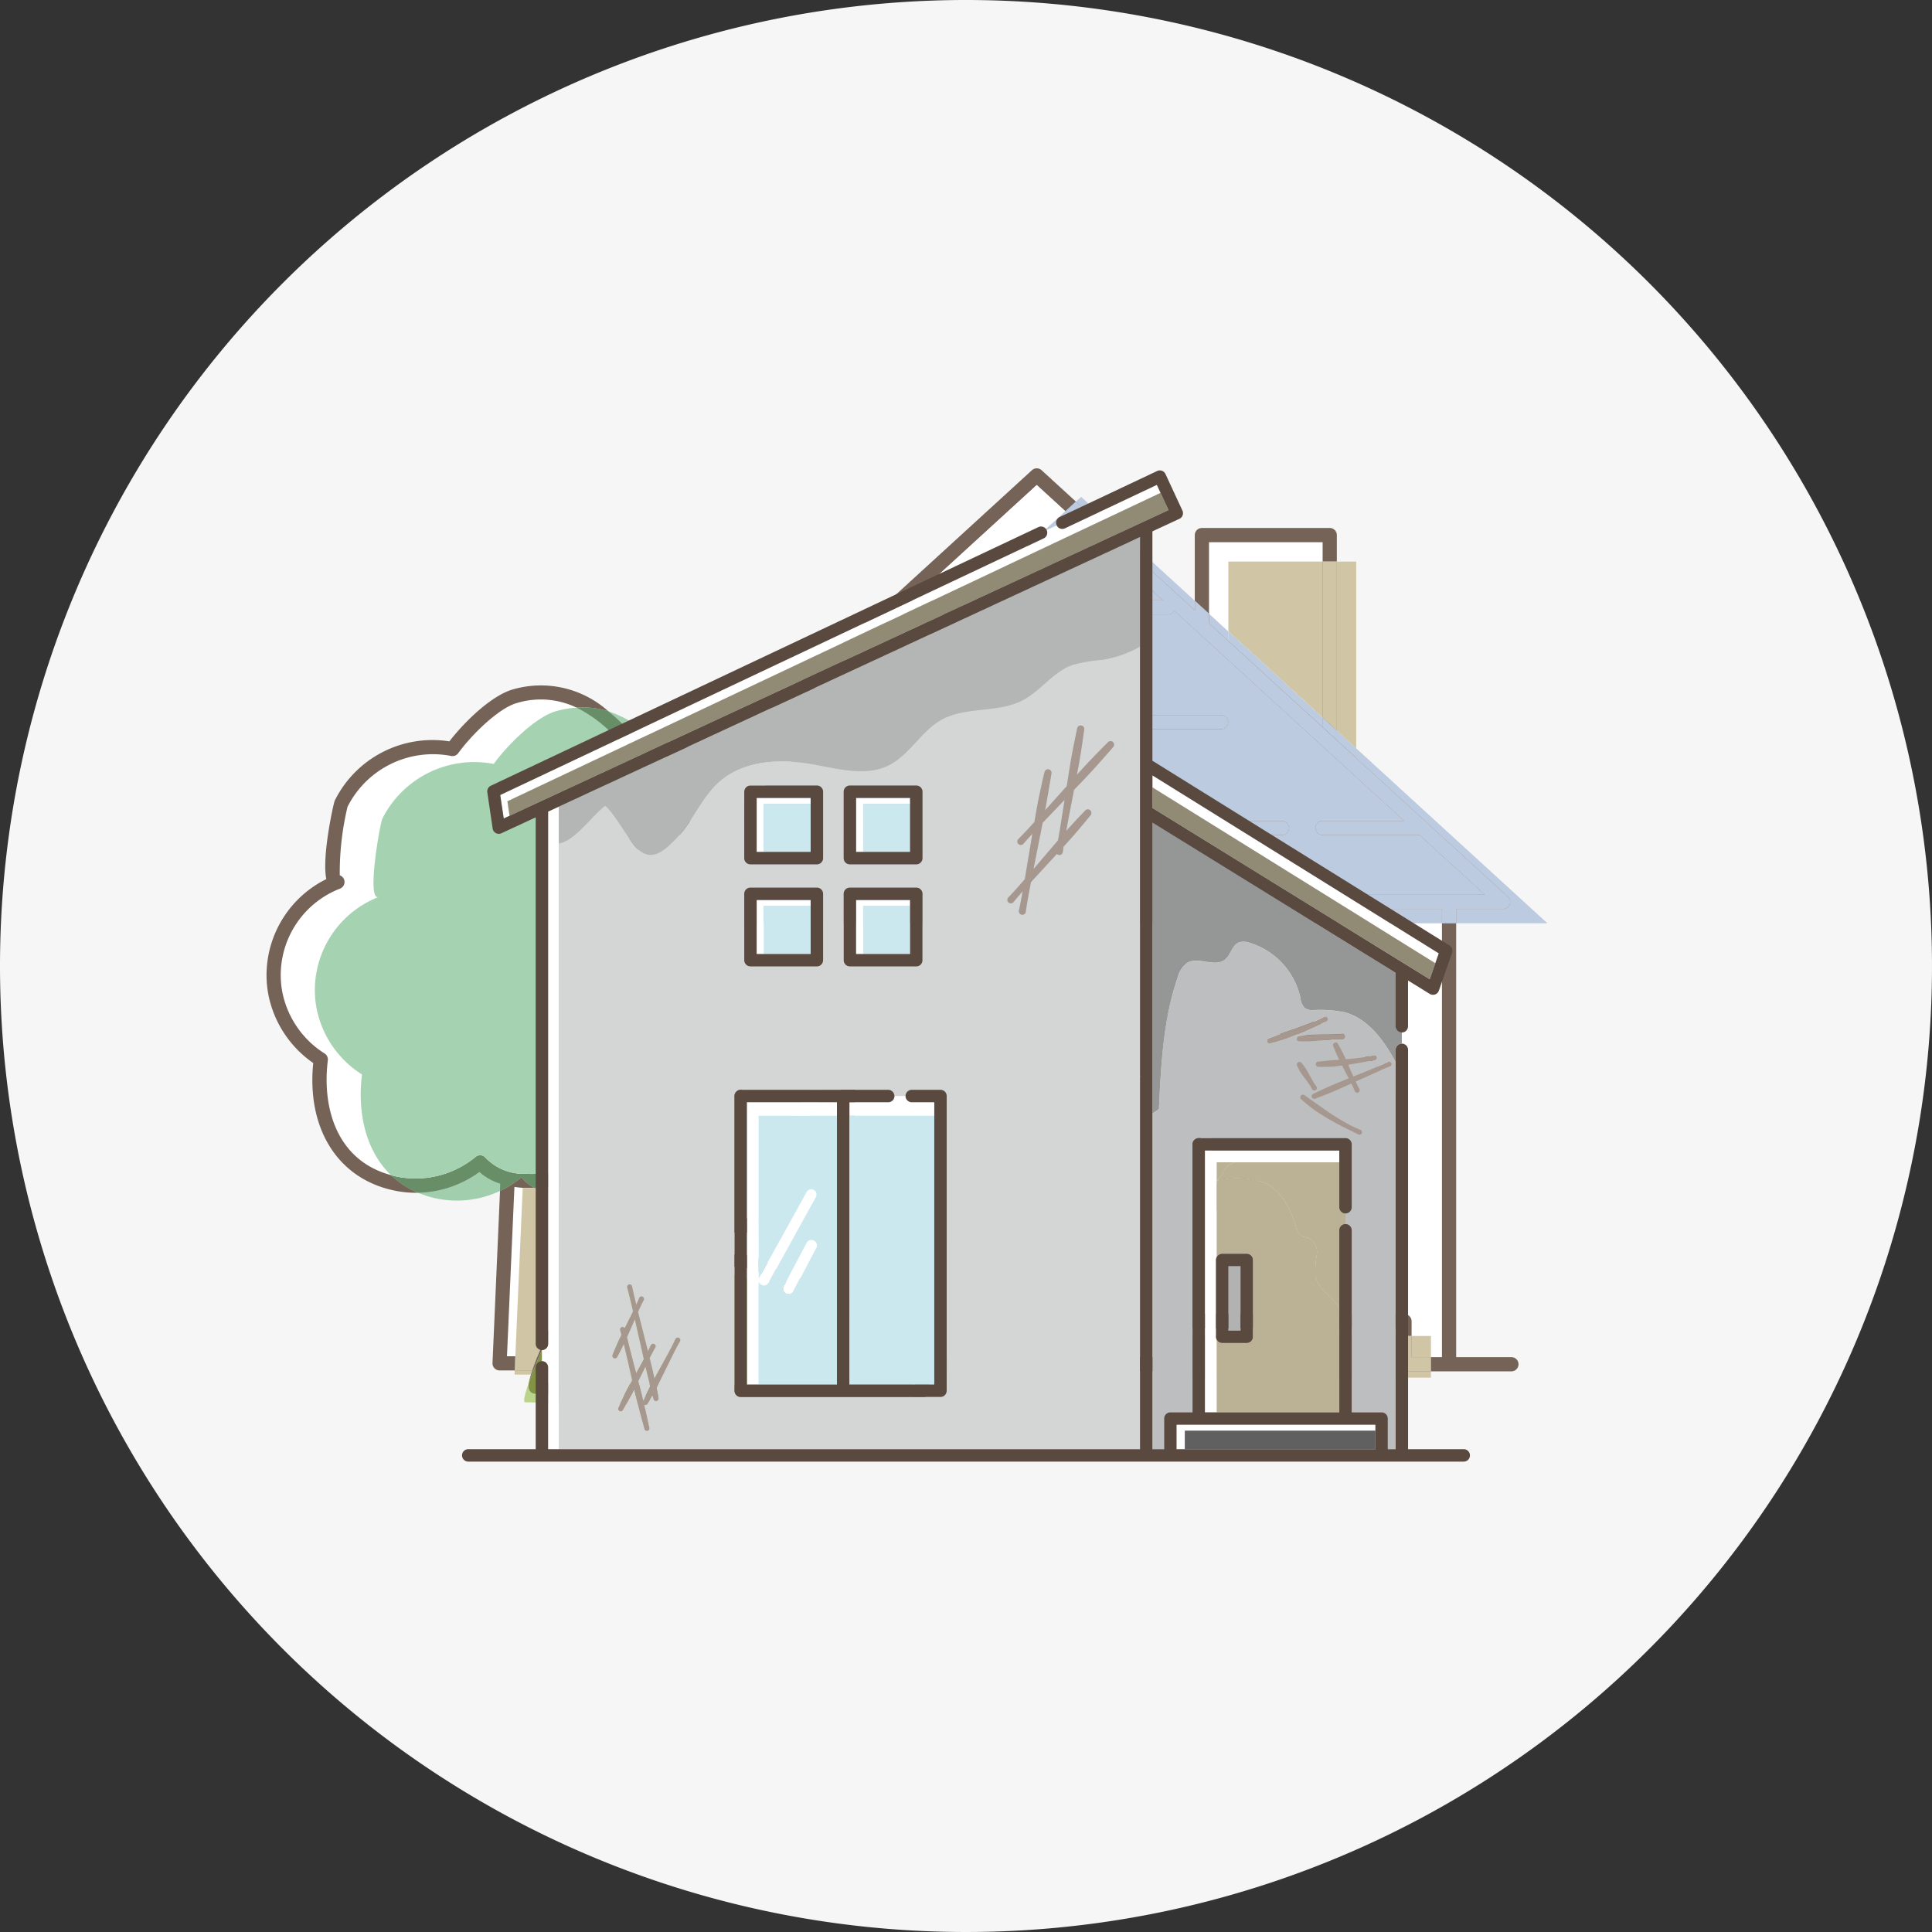 <svg xmlns="http://www.w3.org/2000/svg" xmlns:xlink="http://www.w3.org/1999/xlink" width="180" height="180" viewBox="0 0 180 180">
  <rect x="0" y="0" width="180" height="180" fill="#333333" stroke="none"/>
  <defs>
    <clipPath id="clip-path">
      <rect id="長方形_34653" data-name="長方形 34653" width="119.34" height="87.598" fill="none"/>
    </clipPath>
    <clipPath id="clip-path-3">
      <rect id="長方形_34589" data-name="長方形 34589" width="1.511" height="8.568" fill="none"/>
    </clipPath>
    <clipPath id="clip-path-4">
      <rect id="長方形_34590" data-name="長方形 34590" width="1.663" height="0.387" fill="none"/>
    </clipPath>
    <clipPath id="clip-path-5">
      <rect id="長方形_34591" data-name="長方形 34591" width="4.539" height="15.692" fill="none"/>
    </clipPath>
    <clipPath id="clip-path-6">
      <rect id="長方形_34592" data-name="長方形 34592" width="2.3" height="10.033" fill="none"/>
    </clipPath>
    <clipPath id="clip-path-7">
      <rect id="長方形_34593" data-name="長方形 34593" width="2.132" height="1.322" fill="none"/>
    </clipPath>
    <clipPath id="clip-path-8">
      <rect id="長方形_34594" data-name="長方形 34594" width="4.344" height="2.714" fill="none"/>
    </clipPath>
    <clipPath id="clip-path-9">
      <rect id="長方形_34595" data-name="長方形 34595" width="4.234" height="2.472" fill="none"/>
    </clipPath>
    <clipPath id="clip-path-10">
      <rect id="長方形_34596" data-name="長方形 34596" width="7.679" height="2.674" fill="none"/>
    </clipPath>
    <clipPath id="clip-path-11">
      <rect id="長方形_34597" data-name="長方形 34597" width="21.085" height="3.835" fill="none"/>
    </clipPath>
    <clipPath id="clip-path-12">
      <rect id="長方形_34598" data-name="長方形 34598" width="0.729" height="1.132" fill="none"/>
    </clipPath>
    <clipPath id="clip-path-14">
      <rect id="長方形_34600" data-name="長方形 34600" width="1.597" height="0.639" fill="none"/>
    </clipPath>
    <clipPath id="clip-path-16">
      <rect id="長方形_34602" data-name="長方形 34602" width="1.42" height="0.997" fill="none"/>
    </clipPath>
    <clipPath id="clip-path-18">
      <rect id="長方形_34604" data-name="長方形 34604" width="36.09" height="43.869" fill="none"/>
    </clipPath>
    <clipPath id="clip-path-19">
      <rect id="長方形_34605" data-name="長方形 34605" width="12.401" height="5.989" fill="none"/>
    </clipPath>
    <clipPath id="clip-path-20">
      <rect id="長方形_34606" data-name="長方形 34606" width="1.805" height="17.407" fill="none"/>
    </clipPath>
    <clipPath id="clip-path-21">
      <rect id="長方形_34607" data-name="長方形 34607" width="8.783" height="14.547" fill="none"/>
    </clipPath>
    <clipPath id="clip-path-22">
      <rect id="長方形_34608" data-name="長方形 34608" width="1.322" height="15.757" fill="none"/>
    </clipPath>
    <clipPath id="clip-path-23">
      <rect id="長方形_34609" data-name="長方形 34609" width="1.795" height="23.01" fill="none"/>
    </clipPath>
    <clipPath id="clip-path-24">
      <rect id="長方形_34610" data-name="長方形 34610" width="14.914" height="25.658" fill="none"/>
    </clipPath>
    <clipPath id="clip-path-25">
      <rect id="長方形_34611" data-name="長方形 34611" width="16.237" height="25.556" fill="none"/>
    </clipPath>
    <clipPath id="clip-path-26">
      <rect id="長方形_34613" data-name="長方形 34613" width="21.638" height="17.866" fill="none"/>
    </clipPath>
    <clipPath id="clip-path-27">
      <rect id="長方形_34614" data-name="長方形 34614" width="8.49" height="15.835" fill="none"/>
    </clipPath>
    <clipPath id="clip-path-28">
      <rect id="長方形_34617" data-name="長方形 34617" width="9.795" height="15.835" fill="none"/>
    </clipPath>
    <clipPath id="clip-path-29">
      <rect id="長方形_34618" data-name="長方形 34618" width="9.151" height="1.322" fill="none"/>
    </clipPath>
    <clipPath id="clip-path-30">
      <rect id="長方形_34619" data-name="長方形 34619" width="11.778" height="17.157" fill="none"/>
    </clipPath>
    <clipPath id="clip-path-31">
      <rect id="長方形_34621" data-name="長方形 34621" width="22.283" height="0.59" fill="none"/>
    </clipPath>
    <clipPath id="clip-path-32">
      <rect id="長方形_34624" data-name="長方形 34624" width="1.805" height="1.975" fill="none"/>
    </clipPath>
    <clipPath id="clip-path-33">
      <rect id="長方形_34625" data-name="長方形 34625" width="22.283" height="3.297" fill="none"/>
    </clipPath>
    <clipPath id="clip-path-34">
      <rect id="長方形_34628" data-name="長方形 34628" width="19.156" height="1.855" fill="none"/>
    </clipPath>
    <clipPath id="clip-path-35">
      <rect id="長方形_34629" data-name="長方形 34629" width="17.817" height="16.295" fill="none"/>
    </clipPath>
    <clipPath id="clip-path-36">
      <rect id="長方形_34630" data-name="長方形 34630" width="11.078" height="10.579" fill="none"/>
    </clipPath>
    <clipPath id="clip-path-37">
      <rect id="長方形_34631" data-name="長方形 34631" width="0.231" height="0.211" fill="none"/>
    </clipPath>
    <clipPath id="clip-path-39">
      <rect id="長方形_34633" data-name="長方形 34633" width="1.805" height="2.545" fill="none"/>
    </clipPath>
    <clipPath id="clip-path-40">
      <rect id="長方形_34634" data-name="長方形 34634" width="1.805" height="2.544" fill="none"/>
    </clipPath>
    <clipPath id="clip-path-42">
      <rect id="長方形_34636" data-name="長方形 34636" width="8.783" height="8.927" fill="none"/>
    </clipPath>
    <clipPath id="clip-path-44">
      <rect id="長方形_34638" data-name="長方形 34638" width="1.322" height="2.103" fill="none"/>
    </clipPath>
    <clipPath id="clip-path-46">
      <rect id="長方形_34642" data-name="長方形 34642" width="75.508" height="1.332" fill="none"/>
    </clipPath>
    <clipPath id="clip-path-47">
      <rect id="長方形_34643" data-name="長方形 34643" width="18.158" height="8.303" fill="none"/>
    </clipPath>
    <clipPath id="clip-path-48">
      <rect id="長方形_34644" data-name="長方形 34644" width="78.147" height="26.451" fill="none"/>
    </clipPath>
    <clipPath id="clip-path-49">
      <rect id="長方形_34645" data-name="長方形 34645" width="83.182" height="39.286" fill="none"/>
    </clipPath>
    <clipPath id="clip-path-50">
      <rect id="長方形_34646" data-name="長方形 34646" width="37.378" height="1.322" fill="none"/>
    </clipPath>
    <clipPath id="clip-path-51">
      <rect id="長方形_34647" data-name="長方形 34647" width="53.828" height="1.322" fill="none"/>
    </clipPath>
    <clipPath id="clip-path-52">
      <rect id="長方形_34648" data-name="長方形 34648" width="36.078" height="2.48" fill="none"/>
    </clipPath>
    <clipPath id="clip-path-53">
      <rect id="長方形_34649" data-name="長方形 34649" width="0.035" height="0.001" fill="none"/>
    </clipPath>
    <clipPath id="clip-path-54">
      <rect id="長方形_34650" data-name="長方形 34650" width="34.718" height="10.538" fill="none"/>
    </clipPath>
    <clipPath id="clip-path-55">
      <rect id="長方形_34651" data-name="長方形 34651" width="35.804" height="10.184" fill="none"/>
    </clipPath>
    <clipPath id="clip-path-56">
      <rect id="長方形_34588" data-name="長方形 34588" width="93.95" height="92.347" fill="none"/>
    </clipPath>
    <clipPath id="clip-path-58">
      <rect id="長方形_34574" data-name="長方形 34574" width="26.354" height="17.878" fill="none"/>
    </clipPath>
    <clipPath id="clip-path-59">
      <rect id="長方形_34575" data-name="長方形 34575" width="11.422" height="23.293" fill="none"/>
    </clipPath>
    <clipPath id="clip-path-60">
      <rect id="長方形_34576" data-name="長方形 34576" width="61.598" height="30.088" fill="none"/>
    </clipPath>
    <clipPath id="clip-path-61">
      <rect id="長方形_34579" data-name="長方形 34579" width="7.911" height="25.038" fill="none"/>
    </clipPath>
    <clipPath id="clip-path-62">
      <rect id="長方形_34580" data-name="長方形 34580" width="7.29" height="25.038" fill="none"/>
    </clipPath>
  </defs>
  <g id="グループ_146226" data-name="グループ 146226" transform="translate(-20 -1813.291)">
    <g id="グループ_146225" data-name="グループ 146225">
      <path id="パス_5458" data-name="パス 5458" d="M90,0A90,90,0,1,1,0,90,90,90,0,0,1,90,0Z" transform="translate(20 1813.291)" fill="#f6f6f6"/>
      <g id="グループ_145521" data-name="グループ 145521" transform="translate(44.832 1856.924)">
        <g id="グループ_145682" data-name="グループ 145682" clip-path="url(#clip-path)">
          <g id="グループ_145681" data-name="グループ 145681">
            <g id="グループ_145680" data-name="グループ 145680" clip-path="url(#clip-path)">
              <path id="パス_145186" data-name="パス 145186" d="M51.65,152.3l-.693,15.779h.781l.689-15.692q-.391-.03-.777-.087" transform="translate(-28.557 -85.348)" fill="#fff"/>
              <path id="パス_145187" data-name="パス 145187" d="M50.015,166.937h-.781l.693-15.779q.386.058.777.087c.382.029.764.038,1.14.033a3.91,3.91,0,0,1-1.264-1.013,9.069,9.069,0,0,1-1.993,1.268l-.7,16.036a.661.661,0,0,0,.661.69h1.414Z" transform="translate(-26.833 -84.211)" fill="#746356"/>
              <g id="グループ_145523" data-name="グループ 145523" transform="translate(27.956 67.787)" style="mix-blend-mode: multiply;isolation: isolate">
                <g id="グループ_145522" data-name="グループ 145522">
                  <g id="グループ_145521-2" data-name="グループ 145521" clip-path="url(#clip-path-3)">
                    <path id="パス_145188" data-name="パス 145188" d="M63.6,154.2l.951,8.568c.182-.172.367-.341.56-.5l-.893-8.047q-.313,0-.618-.021" transform="translate(-63.596 -154.205)" fill="#d0c6a6"/>
                  </g>
                </g>
              </g>
              <g id="グループ_145526" data-name="グループ 145526" transform="translate(23.106 84.049)" style="mix-blend-mode: multiply;isolation: isolate">
                <g id="グループ_145525" data-name="グループ 145525">
                  <g id="グループ_145524" data-name="グループ 145524" clip-path="url(#clip-path-4)">
                    <path id="パス_145189" data-name="パス 145189" d="M52.579,191.2l-.017.386h1.532c.041-.131.087-.258.131-.386Z" transform="translate(-52.562 -191.199)" fill="#d0c6a6"/>
                  </g>
                </g>
              </g>
              <path id="パス_145190" data-name="パス 145190" d="M54.563,152.527c-.376,0-.758,0-1.14-.033l-.689,15.692h2.074c.426-1.075.881-2.13,1.36-3.179l.38-.806a4.2,4.2,0,0,1,.243-.45l.266-.373c.069-.092.146-.179.217-.269L56.16,153.076a6.04,6.04,0,0,1-1.6-.548" transform="translate(-29.553 -85.459)" fill="#fff"/>
              <g id="グループ_145529" data-name="グループ 145529" transform="translate(23.181 67.035)" style="mix-blend-mode: multiply;isolation: isolate">
                <g id="グループ_145528" data-name="グループ 145528">
                  <g id="グループ_145527" data-name="グループ 145527" clip-path="url(#clip-path-5)">
                    <path id="パス_145191" data-name="パス 145191" d="M54.563,152.527c-.376,0-.758,0-1.14-.033l-.689,15.692h2.074c.426-1.075.881-2.13,1.36-3.179l.38-.806a4.2,4.2,0,0,1,.243-.45l.266-.373c.069-.092.146-.179.217-.269L56.16,153.076a6.04,6.04,0,0,1-1.6-.548" transform="translate(-52.734 -152.494)" fill="#d0c6a6"/>
                  </g>
                </g>
              </g>
              <path id="パス_145192" data-name="パス 145192" d="M60.527,153.818l1.113,10.033a11.88,11.88,0,0,1,.986-1.111c.065-.064.135-.121.2-.183l-.951-8.568a9.516,9.516,0,0,1-1.349-.171" transform="translate(-33.92 -86.201)" fill="#746356"/>
              <g id="グループ_145532" data-name="グループ 145532" transform="translate(26.607 67.617)" style="mix-blend-mode: multiply;isolation: isolate">
                <g id="グループ_145531" data-name="グループ 145531">
                  <g id="グループ_145530" data-name="グループ 145530" clip-path="url(#clip-path-6)">
                    <path id="パス_145193" data-name="パス 145193" d="M60.527,153.818l1.113,10.033a11.88,11.88,0,0,1,.986-1.111c.065-.064.135-.121.2-.183l-.951-8.568a9.516,9.516,0,0,1-1.349-.171" transform="translate(-60.527 -153.818)" fill="#d0c6a6"/>
                  </g>
                </g>
              </g>
              <path id="パス_145194" data-name="パス 145194" d="M54.7,188.268c.01-.026.022-.051.032-.077H52.659l-.058,1.322h1.646q.215-.633.455-1.245" transform="translate(-29.478 -105.464)" fill="#746356"/>
              <g id="グループ_145535" data-name="グループ 145535" transform="translate(23.123 82.727)" style="mix-blend-mode: multiply;isolation: isolate">
                <g id="グループ_145534" data-name="グループ 145534">
                  <g id="グループ_145533" data-name="グループ 145533" clip-path="url(#clip-path-7)">
                    <path id="パス_145195" data-name="パス 145195" d="M54.7,188.268c.01-.026.022-.051.032-.077H52.659l-.058,1.322h1.646q.215-.633.455-1.245" transform="translate(-52.601 -188.191)" fill="#d0c6a6"/>
                  </g>
                </g>
              </g>
              <path id="パス_145196" data-name="パス 145196" d="M10.582,83.93a9.419,9.419,0,0,1-4.224-6.115,9.129,9.129,0,0,1-.169-1.786A9.326,9.326,0,0,1,12.136,67.4c-1.164.443.116-6.835.345-7.3A9.587,9.587,0,0,1,22.854,55c1.19-1.641,3.847-4.375,5.847-4.927a9.371,9.371,0,0,1,1.881-.32,7.678,7.678,0,0,0-5.547-.44c-1.788.494-4.332,3.084-5.487,4.679a.663.663,0,0,1-.64.265,8.911,8.911,0,0,0-9.675,4.733,26.689,26.689,0,0,0-.723,6.382.661.661,0,0,1,.02,1.243h0a8.652,8.652,0,0,0-5.519,8.019,8.436,8.436,0,0,0,.156,1.656,8.781,8.781,0,0,0,3.924,5.68.662.662,0,0,1,.308.644c-.54,4.324.753,9.3,5.887,10.7-2.352-2.258-3.149-5.8-2.7-9.381" transform="translate(-1.686 -27.457)" fill="#fff"/>
              <path id="パス_145197" data-name="パス 145197" d="M72.135,26.037c1.128,1.19,2.782,1.3,4.416,1.588l-.7.644L63.122,39.906a.661.661,0,0,0,.446,1.15h4.368v1.121l2.671-2.443H65.271l6.139-5.615a.657.657,0,0,0,.262.054h5.016l1.446-1.322H72.8l9.43-8.624a.653.653,0,0,0,.314.082h4.933l1.446-1.322H83.582l10.366-9.481a.658.658,0,0,0,.375.118h4.833L100.6,12.3H95.266L107.013,1.557,109.681,4l.98-.9-3.2-2.929a.663.663,0,0,0-.892,0l-29.74,27.2a8.348,8.348,0,0,0-.97-.744,9,9,0,0,0-3.682-1.158c-.249-.04-.493-.08-.734-.124.235.223.466.451.694.691" transform="translate(-35.254)" fill="#746356"/>
              <path id="パス_145198" data-name="パス 145198" d="M11.6,91.626C6.464,90.233,5.17,85.254,5.71,80.93a.662.662,0,0,0-.308-.644,8.785,8.785,0,0,1-3.924-5.68,8.469,8.469,0,0,1-.156-1.655,8.653,8.653,0,0,1,5.519-8.019h0a.661.661,0,0,0-.02-1.243,26.686,26.686,0,0,1,.723-6.382,8.912,8.912,0,0,1,9.676-4.733.661.661,0,0,0,.64-.265c1.156-1.594,3.7-4.184,5.487-4.678a7.678,7.678,0,0,1,5.547.44,8.093,8.093,0,0,1,2.948.333A9.391,9.391,0,0,0,23,46.356c-2.1.579-4.656,3.156-5.965,4.855A10.162,10.162,0,0,0,6.359,56.722c-.117.239-1.23,5.285-.786,7.319A10,10,0,0,0,0,72.945,9.731,9.731,0,0,0,.181,74.86a10.141,10.141,0,0,0,4.17,6.319C3.729,87.374,6.7,92.023,12,93.079a9.738,9.738,0,0,0,1.909.188c.066,0,.133-.007.2-.008A8.136,8.136,0,0,1,11.6,91.626" transform="translate(0 -25.772)" fill="#746356"/>
              <g id="グループ_145538" data-name="グループ 145538" transform="translate(31.844 22.632)" opacity="0.56" style="mix-blend-mode: multiply;isolation: isolate">
                <g id="グループ_145537" data-name="グループ 145537">
                  <g id="グループ_145536" data-name="グループ 145536" clip-path="url(#clip-path-8)">
                    <path id="パス_145199" data-name="パス 145199" d="M74.115,53.038a4.62,4.62,0,0,0,2.668,1.16,11.181,11.181,0,0,0-4.344-2.714,17.126,17.126,0,0,1,1.676,1.554" transform="translate(-72.439 -51.484)" fill="#5eb075"/>
                  </g>
                </g>
              </g>
              <g id="グループ_145541" data-name="グループ 145541" transform="translate(28.448 65.337)" opacity="0.56" style="mix-blend-mode: multiply;isolation: isolate">
                <g id="グループ_145540" data-name="グループ 145540">
                  <g id="グループ_145539" data-name="グループ 145539" clip-path="url(#clip-path-9)">
                    <path id="パス_145200" data-name="パス 145200" d="M64.842,151.1a18.538,18.538,0,0,0,4.108-.489V148.63a18.053,18.053,0,0,1-4.234,1.339Z" transform="translate(-64.716 -148.63)" fill="#5eb075"/>
                  </g>
                </g>
              </g>
              <g id="グループ_145544" data-name="グループ 145544" transform="translate(14.104 65.552)" opacity="0.56" style="mix-blend-mode: multiply;isolation: isolate">
                <g id="グループ_145543" data-name="グループ 145543">
                  <g id="グループ_145542" data-name="グループ 145542" clip-path="url(#clip-path-10)">
                    <path id="パス_145201" data-name="パス 145201" d="M37.818,149.122a10.04,10.04,0,0,1-5.734,1.934,9.72,9.72,0,0,0,1.863.569,9.406,9.406,0,0,0,5.787-.733l.03-.68a5.253,5.253,0,0,1-1.945-1.091" transform="translate(-32.084 -149.122)" fill="#5eb075"/>
                  </g>
                </g>
              </g>
              <path id="パス_145202" data-name="パス 145202" d="M38.531,147.2a3.915,3.915,0,0,0,1.264,1.013c.528-.007,1.044-.04,1.526-.091h.01c.415-.044.854-.109,1.3-.187q.3-.053.6-.114a18.071,18.071,0,0,0,4.234-1.339V144.8a1.6,1.6,0,0,0-.211.294,17.776,17.776,0,0,1-8.379,1.782,4.9,4.9,0,0,1-3.673-1.483.662.662,0,0,0-.451-.245.677.677,0,0,0-.491.153,8.793,8.793,0,0,1-7.225,1.858c-.226-.045-.444-.1-.657-.157a8.14,8.14,0,0,0,2.507,1.633,10.04,10.04,0,0,0,5.734-1.935,5.254,5.254,0,0,0,1.945,1.091l-.03.679a9.071,9.071,0,0,0,1.993-1.267" transform="translate(-14.785 -81.146)" fill="#746356"/>
              <g id="グループ_145547" data-name="グループ 145547" transform="translate(11.597 63.652)" opacity="0.56" style="mix-blend-mode: multiply;isolation: isolate">
                <g id="グループ_145546" data-name="グループ 145546">
                  <g id="グループ_145545" data-name="グループ 145545" clip-path="url(#clip-path-11)">
                    <path id="パス_145203" data-name="パス 145203" d="M38.531,147.2a3.915,3.915,0,0,0,1.264,1.013c.528-.007,1.044-.04,1.526-.091h.01c.415-.044.854-.109,1.3-.187q.3-.053.6-.114a18.071,18.071,0,0,0,4.234-1.339V144.8a1.6,1.6,0,0,0-.211.294,17.776,17.776,0,0,1-8.379,1.782,4.9,4.9,0,0,1-3.673-1.483.662.662,0,0,0-.451-.245.677.677,0,0,0-.491.153,8.793,8.793,0,0,1-7.225,1.858c-.226-.045-.444-.1-.657-.157a8.14,8.14,0,0,0,2.507,1.633,10.04,10.04,0,0,0,5.734-1.935,5.254,5.254,0,0,0,1.945,1.091l-.03.679a9.071,9.071,0,0,0,1.993-1.267" transform="translate(-26.382 -144.798)" fill="#5eb075"/>
                  </g>
                </g>
              </g>
              <g id="グループ_145550" data-name="グループ 145550" transform="translate(27.845 66.676)" style="mix-blend-mode: multiply;isolation: isolate">
                <g id="グループ_145549" data-name="グループ 145549">
                  <g id="グループ_145548" data-name="グループ 145548" clip-path="url(#clip-path-12)">
                    <path id="パス_145204" data-name="パス 145204" d="M64.073,152.808l-.126-1.132q-.3.062-.6.114l.111,1c.2.012.41.019.618.021" transform="translate(-63.344 -151.676)" fill="#d0c6a6"/>
                  </g>
                </g>
              </g>
              <g id="グループ_145553" data-name="グループ 145553" transform="translate(27.845 66.676)" opacity="0.56" style="mix-blend-mode: multiply;isolation: isolate">
                <g id="グループ_145552" data-name="グループ 145552">
                  <g id="グループ_145551" data-name="グループ 145551" clip-path="url(#clip-path-12)">
                    <path id="パス_145205" data-name="パス 145205" d="M64.073,152.808l-.126-1.132q-.3.062-.6.114l.111,1c.2.012.41.019.618.021" transform="translate(-63.344 -151.676)" fill="#5eb075"/>
                  </g>
                </g>
              </g>
              <path id="パス_145206" data-name="パス 145206" d="M58.421,152.365c-.482.051-1,.084-1.526.091a6.061,6.061,0,0,0,1.6.548Z" transform="translate(-31.884 -85.387)" fill="#fff"/>
              <g id="グループ_145556" data-name="グループ 145556" transform="translate(25.01 66.978)" style="mix-blend-mode: multiply;isolation: isolate">
                <g id="グループ_145555" data-name="グループ 145555">
                  <g id="グループ_145554" data-name="グループ 145554" clip-path="url(#clip-path-14)">
                    <path id="パス_145207" data-name="パス 145207" d="M58.421,152.365c-.482.051-1,.084-1.526.091a6.061,6.061,0,0,0,1.6.548Z" transform="translate(-56.895 -152.365)" fill="#d0c6a6"/>
                  </g>
                </g>
              </g>
              <g id="グループ_145559" data-name="グループ 145559" transform="translate(25.01 66.978)" opacity="0.56" style="mix-blend-mode: multiply;isolation: isolate">
                <g id="グループ_145558" data-name="グループ 145558">
                  <g id="グループ_145557" data-name="グループ 145557" clip-path="url(#clip-path-14)">
                    <path id="パス_145208" data-name="パス 145208" d="M58.421,152.365c-.482.051-1,.084-1.526.091a6.061,6.061,0,0,0,1.6.548Z" transform="translate(-56.895 -152.365)" fill="#5eb075"/>
                  </g>
                </g>
              </g>
              <path id="パス_145209" data-name="パス 145209" d="M61.786,152.933l-.111-1c-.446.078-.884.143-1.3.187h-.01l.071.639a9.448,9.448,0,0,0,1.349.171" transform="translate(-33.83 -85.146)" fill="#746356"/>
              <g id="グループ_145562" data-name="グループ 145562" transform="translate(26.536 66.79)" style="mix-blend-mode: multiply;isolation: isolate">
                <g id="グループ_145561" data-name="グループ 145561">
                  <g id="グループ_145560" data-name="グループ 145560" clip-path="url(#clip-path-16)">
                    <path id="パス_145210" data-name="パス 145210" d="M61.786,152.933l-.111-1c-.446.078-.884.143-1.3.187h-.01l.071.639a9.448,9.448,0,0,0,1.349.171" transform="translate(-60.366 -151.936)" fill="#d0c6a6"/>
                  </g>
                </g>
              </g>
              <g id="グループ_145565" data-name="グループ 145565" transform="translate(26.536 66.79)" opacity="0.56" style="mix-blend-mode: multiply;isolation: isolate">
                <g id="グループ_145564" data-name="グループ 145564">
                  <g id="グループ_145563" data-name="グループ 145563" clip-path="url(#clip-path-16)">
                    <path id="パス_145211" data-name="パス 145211" d="M61.786,152.933l-.111-1c-.446.078-.884.143-1.3.187h-.01l.071.639a9.448,9.448,0,0,0,1.349.171" transform="translate(-60.366 -151.936)" fill="#5eb075"/>
                  </g>
                </g>
              </g>
              <path id="パス_145212" data-name="パス 145212" d="M38.423,70.6V69.483H34.056a.662.662,0,0,1-.447-1.15L46.334,56.7a7.008,7.008,0,0,0-.715-.535,7.887,7.887,0,0,0-3.165-.958A6.74,6.74,0,0,1,38.3,53.522a12.556,12.556,0,0,0-3.664-2.8,9.4,9.4,0,0,0-1.881.319c-2,.552-4.657,3.286-5.847,4.927a9.586,9.586,0,0,0-10.373,5.094c-.228.464-1.51,7.742-.345,7.3A9.325,9.325,0,0,0,10.244,77a9.1,9.1,0,0,0,.169,1.786A9.42,9.42,0,0,0,14.637,84.9c-.447,3.581.35,7.123,2.7,9.381.213.058.43.112.657.157a8.792,8.792,0,0,0,7.224-1.858.677.677,0,0,1,.491-.152.662.662,0,0,1,.451.245,4.9,4.9,0,0,0,3.673,1.482,17.775,17.775,0,0,0,8.379-1.782,1.6,1.6,0,0,1,.211-.294V70.815h-.231Z" transform="translate(-5.741 -28.427)" fill="#fff"/>
              <g id="グループ_145568" data-name="グループ 145568" transform="translate(4.503 22.299)" opacity="0.56" style="mix-blend-mode: multiply;isolation: isolate">
                <g id="グループ_145567" data-name="グループ 145567">
                  <g id="グループ_145566" data-name="グループ 145566" clip-path="url(#clip-path-18)">
                    <path id="パス_145213" data-name="パス 145213" d="M38.423,70.6V69.483H34.056a.662.662,0,0,1-.447-1.15L46.334,56.7a7.008,7.008,0,0,0-.715-.535,7.887,7.887,0,0,0-3.165-.958A6.74,6.74,0,0,1,38.3,53.522a12.556,12.556,0,0,0-3.664-2.8,9.4,9.4,0,0,0-1.881.319c-2,.552-4.657,3.286-5.847,4.927a9.586,9.586,0,0,0-10.373,5.094c-.228.464-1.51,7.742-.345,7.3A9.325,9.325,0,0,0,10.244,77a9.1,9.1,0,0,0,.169,1.786A9.42,9.42,0,0,0,14.637,84.9c-.447,3.581.35,7.123,2.7,9.381.213.058.43.112.657.157a8.792,8.792,0,0,0,7.224-1.858.677.677,0,0,1,.491-.152.662.662,0,0,1,.451.245,4.9,4.9,0,0,0,3.673,1.482,17.775,17.775,0,0,0,8.379-1.782,1.6,1.6,0,0,1,.211-.294V70.815h-.231Z" transform="translate(-10.243 -50.726)" fill="#5eb075"/>
                  </g>
                </g>
              </g>
              <path id="パス_145214" data-name="パス 145214" d="M65.733,50.7A12.556,12.556,0,0,1,69.4,53.5a6.743,6.743,0,0,0,4.153,1.681,7.887,7.887,0,0,1,3.165.957,7.07,7.07,0,0,1,.715.535l.7-.644c-1.634-.284-3.288-.4-4.416-1.588-.227-.24-.459-.468-.693-.691a4.623,4.623,0,0,1-2.668-1.16,17.064,17.064,0,0,0-1.676-1.553,8.085,8.085,0,0,0-2.948-.334" transform="translate(-36.837 -28.402)" fill="#746356"/>
              <g id="グループ_145571" data-name="グループ 145571" transform="translate(28.896 22.279)" opacity="0.56" style="mix-blend-mode: multiply;isolation: isolate">
                <g id="グループ_145570" data-name="グループ 145570">
                  <g id="グループ_145569" data-name="グループ 145569" clip-path="url(#clip-path-19)">
                    <path id="パス_145215" data-name="パス 145215" d="M65.733,50.7A12.556,12.556,0,0,1,69.4,53.5a6.743,6.743,0,0,0,4.153,1.681,7.887,7.887,0,0,1,3.165.957,7.07,7.07,0,0,1,.715.535l.7-.644c-1.634-.284-3.288-.4-4.416-1.588-.227-.24-.459-.468-.693-.691a4.623,4.623,0,0,1-2.668-1.16,17.064,17.064,0,0,0-1.676-1.553,8.085,8.085,0,0,0-2.948-.334" transform="translate(-65.733 -50.681)" fill="#5eb075"/>
                  </g>
                </g>
              </g>
              <path id="パス_145216" data-name="パス 145216" d="M201.554,17.457h8.783v-1.8H199.749V22.32l1.8,1.651Z" transform="translate(-111.941 -8.771)" fill="#fff"/>
              <path id="パス_145217" data-name="パス 145217" d="M198.063,20.634V13.966h10.588v1.8h1.322V13.305a.661.661,0,0,0-.661-.661H197.4a.661.661,0,0,0-.661.661v6.12Z" transform="translate(-110.256 -7.086)" fill="#746356"/>
              <g id="グループ_145574" data-name="グループ 145574" transform="translate(99.718 8.685)" style="mix-blend-mode: multiply;isolation: isolate">
                <g id="グループ_145573" data-name="グループ 145573">
                  <g id="グループ_145572" data-name="グループ 145572" clip-path="url(#clip-path-20)">
                    <path id="パス_145218" data-name="パス 145218" d="M228.65,37.165V19.758h-1.8V35.514Z" transform="translate(-226.845 -19.758)" fill="#d0c6a6"/>
                  </g>
                </g>
              </g>
              <path id="パス_145219" data-name="パス 145219" d="M203.855,26.272l8.783,8.033V19.758h-8.783Z" transform="translate(-114.242 -11.072)" fill="#fff"/>
              <g id="グループ_145577" data-name="グループ 145577" transform="translate(89.613 8.685)" style="mix-blend-mode: multiply;isolation: isolate">
                <g id="グループ_145576" data-name="グループ 145576">
                  <g id="グループ_145575" data-name="グループ 145575" clip-path="url(#clip-path-21)">
                    <path id="パス_145220" data-name="パス 145220" d="M203.855,26.272l8.783,8.033V19.758h-8.783Z" transform="translate(-203.855 -19.758)" fill="#d0c6a6"/>
                  </g>
                </g>
              </g>
              <path id="パス_145221" data-name="パス 145221" d="M223.836,19.758V34.305l1.322,1.209V19.758Z" transform="translate(-125.44 -11.072)" fill="#746356"/>
              <g id="グループ_145580" data-name="グループ 145580" transform="translate(98.396 8.685)" style="mix-blend-mode: multiply;isolation: isolate">
                <g id="グループ_145579" data-name="グループ 145579">
                  <g id="グループ_145578" data-name="グループ 145578" clip-path="url(#clip-path-22)">
                    <path id="パス_145222" data-name="パス 145222" d="M223.836,19.758V34.305l1.322,1.209V19.758Z" transform="translate(-223.836 -19.758)" fill="#d0c6a6"/>
                  </g>
                </g>
              </g>
              <path id="パス_145223" data-name="パス 145223" d="M77.355,96.425v31.34a5.64,5.64,0,0,1,1.39.046c1.235.193,2.353.626,3.427.815l0-.013a3.271,3.271,0,0,0,1.146.028,1.549,1.549,0,0,0,.463-.169,1.666,1.666,0,0,0,.2-.138l.315-.224a5.019,5.019,0,0,1,2.888-.838,5.906,5.906,0,0,1,2.876.781,5.1,5.1,0,0,1,1.767,1.695,5.089,5.089,0,0,1,1.97-.284,6.179,6.179,0,0,1,4.413,2.242,5.2,5.2,0,0,1,.916,1.679,5.307,5.307,0,0,1,2.25.138,5,5,0,0,1,3.493,3.324h21.552V133.5a.661.661,0,0,1,.661-.661h2V111.733a.653.653,0,0,1,.04-.224,10.027,10.027,0,0,1,9.458-6.1,9.057,9.057,0,0,1,8.233,4.424,8.161,8.161,0,0,1,1.794,3v20.012h.757a.661.661,0,0,1,.661.661v1.37h1.8v1.975h1.029V96.425Zm31.281,9.622a.661.661,0,0,1,.661.661v1.37h.71v17.866H88.369v-.709H87a.662.662,0,0,1-.661-.661V106.708a.661.661,0,0,1,.661-.661Z" transform="translate(-43.35 -54.037)" fill="#fff"/>
              <path id="パス_145224" data-name="パス 145224" d="M254.287,136.847h-5.152V96.425h-1.323v40.422h-1.029v1.322h7.5a.661.661,0,1,0,0-1.322" transform="translate(-138.3 -54.037)" fill="#746356"/>
              <path id="パス_145225" data-name="パス 145225" d="M120.681,30.84a.658.658,0,0,1-.375-.118L109.939,40.2h5.337l10.238-9.363Z" transform="translate(-61.611 -17.217)" fill="#fff"/>
              <path id="パス_145226" data-name="パス 145226" d="M148.265,3.542,136.517,14.285h5.337l9.079-8.3Z" transform="translate(-76.506 -1.985)" fill="#fff"/>
              <path id="パス_145227" data-name="パス 145227" d="M100.08,55.193H95.148a.653.653,0,0,1-.314-.083L85.4,63.734h5.337Z" transform="translate(-47.861 -30.884)" fill="#fff"/>
              <path id="パス_145228" data-name="パス 145228" d="M79.7,77.668H74.684a.662.662,0,0,1-.261-.054l-6.139,5.614h5.337Z" transform="translate(-38.267 -43.496)" fill="#fff"/>
              <path id="パス_145229" data-name="パス 145229" d="M207.866,120.3a11.03,11.03,0,0,1,1.631.12,9.258,9.258,0,0,0-3.275-.555,8.663,8.663,0,0,0-8.175,5.13V145.96h.983V125.967a9.276,9.276,0,0,1,8.836-5.664" transform="translate(-110.987 -67.175)" fill="#fff"/>
              <path id="パス_145230" data-name="パス 145230" d="M235.371,126.923a7.78,7.78,0,0,1,.787,1.724.657.657,0,0,1,.025.178v21.108h.983V129.921a8.159,8.159,0,0,0-1.795-3" transform="translate(-131.904 -71.129)" fill="#fff"/>
              <g id="グループ_145583" data-name="グループ 145583" transform="translate(103.467 55.794)" style="mix-blend-mode: multiply;isolation: isolate">
                <g id="グループ_145582" data-name="グループ 145582">
                  <g id="グループ_145581" data-name="グループ 145581" clip-path="url(#clip-path-23)">
                    <path id="パス_145231" data-name="パス 145231" d="M235.371,126.923a7.78,7.78,0,0,1,.787,1.724.657.657,0,0,1,.025.178v21.108h.983V129.921a8.159,8.159,0,0,0-1.795-3" transform="translate(-235.371 -126.923)" fill="#bdcbe1"/>
                  </g>
                </g>
              </g>
              <path id="パス_145232" data-name="パス 145232" d="M215.2,125.525a7.528,7.528,0,0,0-4.447-4.548,10.97,10.97,0,0,0-1.631-.12,9.277,9.277,0,0,0-8.836,5.664v19.993H215.2Zm-12.4,12.468a2.384,2.384,0,1,1,2.384-2.384,2.386,2.386,0,0,1-2.384,2.384" transform="translate(-112.24 -67.729)" fill="#fff"/>
              <g id="グループ_145586" data-name="グループ 145586" transform="translate(88.042 53.127)" style="mix-blend-mode: multiply;isolation: isolate">
                <g id="グループ_145585" data-name="グループ 145585">
                  <g id="グループ_145584" data-name="グループ 145584" clip-path="url(#clip-path-24)">
                    <path id="パス_145233" data-name="パス 145233" d="M215.2,125.525a7.528,7.528,0,0,0-4.447-4.548,10.97,10.97,0,0,0-1.631-.12,9.277,9.277,0,0,0-8.836,5.664v19.993H215.2Zm-12.4,12.468a2.384,2.384,0,1,1,2.384-2.384,2.386,2.386,0,0,1-2.384,2.384" transform="translate(-200.282 -120.857)" fill="#bdcbe1"/>
                  </g>
                </g>
              </g>
              <path id="パス_145234" data-name="パス 145234" d="M216.494,125.4a7.789,7.789,0,0,0-.787-1.724,8.252,8.252,0,0,0-4.958-2.547,7.529,7.529,0,0,1,4.447,4.548v20.99H200.282v.019h16.237V125.579a.659.659,0,0,0-.025-.178" transform="translate(-112.24 -67.882)" fill="#746356"/>
              <g id="グループ_145589" data-name="グループ 145589" transform="translate(88.042 53.248)" style="mix-blend-mode: multiply;isolation: isolate">
                <g id="グループ_145588" data-name="グループ 145588">
                  <g id="グループ_145587" data-name="グループ 145587" clip-path="url(#clip-path-25)">
                    <path id="パス_145235" data-name="パス 145235" d="M216.494,125.4a7.789,7.789,0,0,0-.787-1.724,8.252,8.252,0,0,0-4.958-2.547,7.529,7.529,0,0,1,4.447,4.548v20.99H200.282v.019h16.237V125.579a.659.659,0,0,0-.025-.178" transform="translate(-200.282 -121.13)" fill="#bdcbe1"/>
                  </g>
                </g>
              </g>
              <rect id="長方形_34612" data-name="長方形 34612" width="9.794" height="0.709" transform="translate(54.831 53.332)" fill="#fff"/>
              <path id="パス_145236" data-name="パス 145236" d="M101.506,122.03H110v-.709h-9.2v16.544h.709Z" transform="translate(-56.488 -67.989)" fill="#fff"/>
              <path id="パス_145237" data-name="パス 145237" d="M98.45,118.313a.661.661,0,0,0-.661.661V136.84a.661.661,0,0,0,.661.661h1.37v-1.322h-.709V119.635h9.2V136.84a.661.661,0,1,0,1.322,0V119.635h9.795v.709h1.322v-1.37a.661.661,0,0,0-.661-.661Z" transform="translate(-54.802 -66.304)" fill="#746356"/>
              <path id="パス_145238" data-name="パス 145238" d="M122.677,140.091H102.41v.709h21.638V122.934h-.709v16.5a.661.661,0,0,1-.661.661" transform="translate(-57.392 -68.893)" fill="#fff"/>
              <g id="グループ_145592" data-name="グループ 145592" transform="translate(45.018 54.04)" style="mix-blend-mode: multiply;isolation: isolate">
                <g id="グループ_145591" data-name="グループ 145591">
                  <g id="グループ_145590" data-name="グループ 145590" clip-path="url(#clip-path-26)">
                    <path id="パス_145239" data-name="パス 145239" d="M122.677,140.091H102.41v.709h21.638V122.934h-.709v16.5a.661.661,0,0,1-.661.661" transform="translate(-102.41 -122.934)" fill="#cae8ee"/>
                  </g>
                </g>
              </g>
              <path id="パス_145240" data-name="パス 145240" d="M110.9,122.934h-8.49v15.835h8.49Zm-6.709,12.585a.654.654,0,0,1-.319-.082.661.661,0,0,1-.259-.9l4.97-8.995a.661.661,0,0,1,1.157.639l-4.97,9a.661.661,0,0,1-.579.341m3.17.592a.661.661,0,0,1-1.17-.617l2.435-4.621a.661.661,0,0,1,1.17.617Z" transform="translate(-57.391 -68.893)" fill="#fff"/>
              <g id="グループ_145595" data-name="グループ 145595" transform="translate(45.018 54.04)" style="mix-blend-mode: multiply;isolation: isolate">
                <g id="グループ_145594" data-name="グループ 145594">
                  <g id="グループ_145593" data-name="グループ 145593" clip-path="url(#clip-path-27)">
                    <path id="パス_145241" data-name="パス 145241" d="M110.9,122.934h-8.49v15.835h8.49Zm-6.709,12.585a.654.654,0,0,1-.319-.082.661.661,0,0,1-.259-.9l4.97-8.995a.661.661,0,0,1,1.157.639l-4.97,9a.661.661,0,0,1-.579.341m3.17.592a.661.661,0,0,1-1.17-.617l2.435-4.621a.661.661,0,0,1,1.17.617Z" transform="translate(-102.409 -122.934)" fill="#cae8ee"/>
                  </g>
                </g>
              </g>
              <rect id="長方形_34615" data-name="長方形 34615" width="9.794" height="15.835" transform="translate(54.831 54.041)" fill="#fff"/>
              <g id="グループ_145598" data-name="グループ 145598" transform="translate(54.83 54.04)" style="mix-blend-mode: multiply;isolation: isolate">
                <g id="グループ_145597" data-name="グループ 145597">
                  <g id="グループ_145596" data-name="グループ 145596" clip-path="url(#clip-path-28)">
                    <rect id="長方形_34616" data-name="長方形 34616" width="9.794" height="15.835" transform="translate(0 0)" fill="#cae8ee"/>
                  </g>
                </g>
              </g>
              <path id="パス_145242" data-name="パス 145242" d="M110.9,159.617v-.661h-8.49v1.322h9.151a.661.661,0,0,1-.661-.661" transform="translate(-57.392 -89.08)" fill="#746356"/>
              <g id="グループ_145601" data-name="グループ 145601" transform="translate(45.018 69.875)" style="mix-blend-mode: multiply;isolation: isolate">
                <g id="グループ_145600" data-name="グループ 145600">
                  <g id="グループ_145599" data-name="グループ 145599" clip-path="url(#clip-path-29)">
                    <path id="パス_145243" data-name="パス 145243" d="M110.9,159.617v-.661h-8.49v1.322h9.151a.661.661,0,0,1-.661-.661" transform="translate(-102.41 -158.956)" fill="#cae8ee"/>
                  </g>
                </g>
              </g>
              <path id="パス_145244" data-name="パス 145244" d="M133.682,122.934v15.835h-9.794v.661a.661.661,0,0,1-.661.661h11.116a.661.661,0,0,0,.661-.661v-16.5Z" transform="translate(-69.058 -68.893)" fill="#746356"/>
              <g id="グループ_145604" data-name="グループ 145604" transform="translate(54.169 54.04)" style="mix-blend-mode: multiply;isolation: isolate">
                <g id="グループ_145603" data-name="グループ 145603">
                  <g id="グループ_145602" data-name="グループ 145602" clip-path="url(#clip-path-30)">
                    <path id="パス_145245" data-name="パス 145245" d="M133.682,122.934v15.835h-9.794v.661a.661.661,0,0,1-.661.661h11.116a.661.661,0,0,0,.661-.661v-16.5Z" transform="translate(-123.227 -122.934)" fill="#cae8ee"/>
                  </g>
                </g>
              </g>
              <path id="パス_145246" data-name="パス 145246" d="M191.986,182.274v2.564h1.8v-1.856h19.157v-.709Z" transform="translate(-107.591 -102.148)" fill="#fff"/>
              <path id="パス_145247" data-name="パス 145247" d="M117.381,136.728h-1.8v-2.564h20.961v.709h1.322V133.5a.661.661,0,0,0-.661-.661H119.224v-.018h-.983V111.86a8.663,8.663,0,0,1,8.175-5.13,9.258,9.258,0,0,1,3.275.555,8.253,8.253,0,0,1,4.958,2.547,9.06,9.06,0,0,0-8.233-4.424,10.027,10.027,0,0,0-9.458,6.1.659.659,0,0,0-.039.224v21.108h-2a.661.661,0,0,0-.661.661v3.344H92.7a5,5,0,0,0-3.493-3.323,5.3,5.3,0,0,0-2.25-.139,5.192,5.192,0,0,0-.916-1.679,6.183,6.183,0,0,0-4.413-2.242,5.089,5.089,0,0,0-1.97.284,5.1,5.1,0,0,0-1.767-1.695,5.906,5.906,0,0,0-2.877-.781,5.018,5.018,0,0,0-2.887.838l-.315.224a1.667,1.667,0,0,1-.2.138,1.548,1.548,0,0,1-.463.17,3.272,3.272,0,0,1-1.146-.028l0,.013c-1.074-.189-2.192-.622-3.427-.815a5.6,5.6,0,0,0-1.39-.046V96.425H63.864v31.655a8.662,8.662,0,0,0-.979.382,10.368,10.368,0,0,0-2.236,1.431c-.193.16-.378.329-.56.5-.066.062-.136.12-.2.183a11.945,11.945,0,0,0-.986,1.111c-.071.091-.148.177-.217.269l-.266.373a4.092,4.092,0,0,0-.243.45l-.38.806c-.479,1.049-.934,2.1-1.36,3.179-.01.026-.022.051-.032.077q-.239.613-.455,1.245c-.044.128-.09.255-.131.386-.007.02-.014.04-.02.06-.057.207-.117.393-.16.623a53.594,53.594,0,0,1,2.25-5.229,11.011,11.011,0,0,1,3.238-3.148,9.438,9.438,0,0,1,2.176-1.406,7.754,7.754,0,0,1,1.562-.527,3.963,3.963,0,0,1,1.555-.021c1.086.163,2.163.618,3.393.859l0,.013a4.331,4.331,0,0,0,1.546.044,2.659,2.659,0,0,0,.806-.284,2.759,2.759,0,0,0,.36-.239l.24-.164A3.872,3.872,0,0,1,75,128.445a4.724,4.724,0,0,1,2.281.651,3.833,3.833,0,0,1,1.537,1.693l0,.007.007.014a.626.626,0,0,0,.837.286,4.33,4.33,0,0,1,3.823.168,4.286,4.286,0,0,1,2.352,3,.78.78,0,0,0,.02.087.645.645,0,0,0,.805.429h0a3.9,3.9,0,0,1,4.839,4.91h-.116a4.585,4.585,0,0,1-.135,1.274l.691.014a.639.639,0,0,0,.6-.383,5.2,5.2,0,0,0,.413-2.425h24.421Z" transform="translate(-31.181 -54.037)" fill="#746356"/>
              <g id="グループ_145607" data-name="グループ 145607" transform="translate(86.2 84.132)" style="mix-blend-mode: multiply;isolation: isolate">
                <g id="グループ_145606" data-name="グループ 145606">
                  <g id="グループ_145605" data-name="グループ 145605" clip-path="url(#clip-path-31)">
                    <rect id="長方形_34620" data-name="長方形 34620" width="22.284" height="0.589" transform="translate(0 0)" fill="#d0c6a6"/>
                  </g>
                </g>
              </g>
              <rect id="長方形_34622" data-name="長方形 34622" width="1.805" height="1.975" transform="translate(106.679 80.835)" fill="#fff"/>
              <g id="グループ_145610" data-name="グループ 145610" transform="translate(106.679 80.835)" style="mix-blend-mode: multiply;isolation: isolate">
                <g id="グループ_145609" data-name="グループ 145609">
                  <g id="グループ_145608" data-name="グループ 145608" clip-path="url(#clip-path-32)">
                    <rect id="長方形_34623" data-name="長方形 34623" width="1.805" height="1.975" transform="translate(0 0)" fill="#d0c6a6"/>
                  </g>
                </g>
              </g>
              <path id="パス_145248" data-name="パス 145248" d="M218.375,185.862h-1.8v-1.975h-1.322v1.856H196.091v1.441h22.284Z" transform="translate(-109.892 -103.052)" fill="#746356"/>
              <g id="グループ_145613" data-name="グループ 145613" transform="translate(86.2 80.835)" style="mix-blend-mode: multiply;isolation: isolate">
                <g id="グループ_145612" data-name="グループ 145612">
                  <g id="グループ_145611" data-name="グループ 145611" clip-path="url(#clip-path-33)">
                    <path id="パス_145249" data-name="パス 145249" d="M218.375,185.862h-1.8v-1.975h-1.322v1.856H196.091v1.441h22.284Z" transform="translate(-196.092 -183.887)" fill="#d0c6a6"/>
                  </g>
                </g>
              </g>
              <rect id="長方形_34626" data-name="長方形 34626" width="19.157" height="1.856" transform="translate(86.2 80.835)" fill="#fff"/>
              <g id="グループ_145616" data-name="グループ 145616" transform="translate(86.2 80.835)" style="mix-blend-mode: multiply;isolation: isolate">
                <g id="グループ_145615" data-name="グループ 145615">
                  <g id="グループ_145614" data-name="グループ 145614" clip-path="url(#clip-path-34)">
                    <rect id="長方形_34627" data-name="長方形 34627" width="19.157" height="1.856" transform="translate(0 0)" fill="#d0c6a6"/>
                  </g>
                </g>
              </g>
              <path id="パス_145250" data-name="パス 145250" d="M204.654,152a1.061,1.061,0,1,0,1.062,1.062A1.063,1.063,0,0,0,204.654,152" transform="translate(-114.095 -85.182)" fill="#fff"/>
              <path id="パス_145251" data-name="パス 145251" d="M202.968,148.992a2.384,2.384,0,1,0,2.384,2.383,2.386,2.386,0,0,0-2.384-2.383m0,3.445a1.061,1.061,0,1,1,1.062-1.062,1.063,1.063,0,0,1-1.062,1.062" transform="translate(-112.409 -83.497)" fill="#746356"/>
              <path id="パス_145252" data-name="パス 145252" d="M111.168,129.072a.661.661,0,0,0-1.157-.64l-4.97,9a.661.661,0,1,0,1.157.639Z" transform="translate(-58.819 -71.783)" fill="#fff"/>
              <path id="パス_145253" data-name="パス 145253" d="M114.241,140.265a.661.661,0,0,0-.893.277l-2.435,4.621a.661.661,0,0,0,1.17.617l2.435-4.621a.661.661,0,0,0-.277-.893" transform="translate(-62.114 -78.563)" fill="#fff"/>
              <g id="グループ_145619" data-name="グループ 145619" transform="translate(101.523 26.093)" style="mix-blend-mode: multiply;isolation: isolate">
                <g id="グループ_145618" data-name="グループ 145618">
                  <g id="グループ_145617" data-name="グループ 145617" clip-path="url(#clip-path-35)">
                    <path id="パス_145254" data-name="パス 145254" d="M245.076,73.17a.661.661,0,0,1-.446,1.149h-4.368v1.332h8.505l-17.817-16.3v.894Z" transform="translate(-230.95 -59.356)" fill="#bdcbe1"/>
                  </g>
                </g>
              </g>
              <g id="グループ_145622" data-name="グループ 145622" transform="translate(75.407 2.654)" style="mix-blend-mode: multiply;isolation: isolate">
                <g id="グループ_145621" data-name="グループ 145621">
                  <g id="グループ_145620" data-name="グループ 145620" clip-path="url(#clip-path-36)">
                    <path id="パス_145255" data-name="パス 145255" d="M182.618,15.723l-10.59-9.685-.488.447,11.078,10.132Z" transform="translate(-171.54 -6.038)" fill="#bdcbe1"/>
                  </g>
                </g>
              </g>
              <path id="パス_145256" data-name="パス 145256" d="M73.822,96.155h.231v-.211Z" transform="translate(-41.371 -53.768)" fill="#fff"/>
              <g id="グループ_145625" data-name="グループ 145625" transform="translate(32.451 42.176)" opacity="0.56" style="mix-blend-mode: multiply;isolation: isolate">
                <g id="グループ_145624" data-name="グループ 145624">
                  <g id="グループ_145623" data-name="グループ 145623" clip-path="url(#clip-path-37)">
                    <path id="パス_145257" data-name="パス 145257" d="M73.822,96.155h.231v-.211Z" transform="translate(-73.822 -95.944)" fill="#5eb075"/>
                  </g>
                </g>
              </g>
              <g id="グループ_145628" data-name="グループ 145628" transform="translate(32.451 42.176)" style="mix-blend-mode: multiply;isolation: isolate">
                <g id="グループ_145627" data-name="グループ 145627">
                  <g id="グループ_145626" data-name="グループ 145626" clip-path="url(#clip-path-37)">
                    <path id="パス_145258" data-name="パス 145258" d="M73.822,96.155h.231v-.211Z" transform="translate(-73.822 -95.944)" fill="#bdcbe1"/>
                  </g>
                </g>
              </g>
              <path id="パス_145259" data-name="パス 145259" d="M199.749,30.821v.894l1.8,1.651v-.894Z" transform="translate(-111.941 -17.272)" fill="#fff"/>
              <g id="グループ_145631" data-name="グループ 145631" transform="translate(87.808 13.549)" style="mix-blend-mode: multiply;isolation: isolate">
                <g id="グループ_145630" data-name="グループ 145630">
                  <g id="グループ_145629" data-name="グループ 145629" clip-path="url(#clip-path-39)">
                    <path id="パス_145260" data-name="パス 145260" d="M199.749,30.821v.894l1.8,1.651v-.894Z" transform="translate(-199.749 -30.821)" fill="#bdcbe1"/>
                  </g>
                </g>
              </g>
              <g id="グループ_145634" data-name="グループ 145634" transform="translate(99.718 24.442)" style="mix-blend-mode: multiply;isolation: isolate">
                <g id="グループ_145633" data-name="グループ 145633">
                  <g id="グループ_145632" data-name="グループ 145632" clip-path="url(#clip-path-40)">
                    <path id="パス_145261" data-name="パス 145261" d="M226.844,56.5l1.8,1.651v-.894l-1.8-1.651Z" transform="translate(-226.844 -55.602)" fill="#d0c6a6"/>
                  </g>
                </g>
              </g>
              <g id="グループ_145637" data-name="グループ 145637" transform="translate(99.718 24.442)" style="mix-blend-mode: multiply;isolation: isolate">
                <g id="グループ_145636" data-name="グループ 145636">
                  <g id="グループ_145635" data-name="グループ 145635" clip-path="url(#clip-path-40)">
                    <path id="パス_145262" data-name="パス 145262" d="M226.844,56.5l1.8,1.651v-.894l-1.8-1.651Z" transform="translate(-226.844 -55.602)" fill="#bdcbe1"/>
                  </g>
                </g>
              </g>
              <path id="パス_145263" data-name="パス 145263" d="M203.855,34.577v.894l8.783,8.034V42.61Z" transform="translate(-114.242 -19.377)" fill="#fff"/>
              <g id="グループ_145640" data-name="グループ 145640" transform="translate(89.613 15.2)" style="mix-blend-mode: multiply;isolation: isolate">
                <g id="グループ_145639" data-name="グループ 145639">
                  <g id="グループ_145638" data-name="グループ 145638" clip-path="url(#clip-path-42)">
                    <path id="パス_145264" data-name="パス 145264" d="M203.855,34.577v.894l8.783,8.034V42.61Z" transform="translate(-203.855 -34.577)" fill="#d0c6a6"/>
                  </g>
                </g>
              </g>
              <g id="グループ_145643" data-name="グループ 145643" transform="translate(89.613 15.2)" style="mix-blend-mode: multiply;isolation: isolate">
                <g id="グループ_145642" data-name="グループ 145642">
                  <g id="グループ_145641" data-name="グループ 145641" clip-path="url(#clip-path-42)">
                    <path id="パス_145265" data-name="パス 145265" d="M203.855,34.577v.894l8.783,8.034V42.61Z" transform="translate(-203.855 -34.577)" fill="#bdcbe1"/>
                  </g>
                </g>
              </g>
              <path id="パス_145266" data-name="パス 145266" d="M223.836,52.85v.894l1.322,1.209V54.06Z" transform="translate(-125.44 -29.618)" fill="#746356"/>
              <g id="グループ_145646" data-name="グループ 145646" transform="translate(98.396 23.232)" style="mix-blend-mode: multiply;isolation: isolate">
                <g id="グループ_145645" data-name="グループ 145645">
                  <g id="グループ_145644" data-name="グループ 145644" clip-path="url(#clip-path-44)">
                    <path id="パス_145267" data-name="パス 145267" d="M223.836,52.85v.894l1.322,1.209V54.06Z" transform="translate(-223.836 -52.85)" fill="#d0c6a6"/>
                  </g>
                </g>
              </g>
              <g id="グループ_145649" data-name="グループ 145649" transform="translate(98.396 23.232)" style="mix-blend-mode: multiply;isolation: isolate">
                <g id="グループ_145648" data-name="グループ 145648">
                  <g id="グループ_145647" data-name="グループ 145647" clip-path="url(#clip-path-44)">
                    <path id="パス_145268" data-name="パス 145268" d="M223.836,52.85v.894l1.322,1.209V54.06Z" transform="translate(-223.836 -52.85)" fill="#bdcbe1"/>
                  </g>
                </g>
              </g>
              <rect id="長方形_34640" data-name="長方形 34640" width="75.508" height="1.332" transform="translate(34.005 41.056)" fill="#fff"/>
              <g id="グループ_145652" data-name="グループ 145652" transform="translate(34.005 41.056)" style="mix-blend-mode: multiply;isolation: isolate">
                <g id="グループ_145651" data-name="グループ 145651">
                  <g id="グループ_145650" data-name="グループ 145650" clip-path="url(#clip-path-46)">
                    <rect id="長方形_34641" data-name="長方形 34641" width="75.508" height="1.332" transform="translate(0)" fill="#bdcbe1"/>
                  </g>
                </g>
              </g>
              <path id="パス_145269" data-name="パス 145269" d="M157.736,9.093l-9.079,8.3h18.158Z" transform="translate(-83.309 -5.096)" fill="#fff"/>
              <g id="グループ_145655" data-name="グループ 145655" transform="translate(65.348 3.997)" style="mix-blend-mode: multiply;isolation: isolate">
                <g id="グループ_145654" data-name="グループ 145654">
                  <g id="グループ_145653" data-name="グループ 145653" clip-path="url(#clip-path-47)">
                    <path id="パス_145270" data-name="パス 145270" d="M157.736,9.093l-9.079,8.3h18.158Z" transform="translate(-148.657 -9.093)" fill="#bdcbe1"/>
                  </g>
                </g>
              </g>
              <path id="パス_145271" data-name="パス 145271" d="M158.572,56.666l-6.093-5.572a.656.656,0,0,1-.114.012h-8.912a.661.661,0,0,1,0-1.323h7.593l-21.4-19.568a.659.659,0,0,1-.575.341h-20.1L98.736,39.919h35.271a.661.661,0,1,1,0,1.322H97.29l-9.339,8.541h51.721a.661.661,0,0,1,0,1.323H86.5l-6.08,5.56Z" transform="translate(-45.071 -16.933)" fill="#fff"/>
              <g id="グループ_145658" data-name="グループ 145658" transform="translate(35.354 13.282)" style="mix-blend-mode: multiply;isolation: isolate">
                <g id="グループ_145657" data-name="グループ 145657">
                  <g id="グループ_145656" data-name="グループ 145656" clip-path="url(#clip-path-48)">
                    <path id="パス_145272" data-name="パス 145272" d="M158.572,56.666l-6.093-5.572a.656.656,0,0,1-.114.012h-8.912a.661.661,0,0,1,0-1.323h7.593l-21.4-19.568a.659.659,0,0,1-.575.341h-20.1L98.736,39.919h35.271a.661.661,0,1,1,0,1.322H97.29l-9.339,8.541h51.721a.661.661,0,0,1,0,1.323H86.5l-6.08,5.56Z" transform="translate(-80.425 -30.215)" fill="#bdcbe1"/>
                  </g>
                </g>
              </g>
              <path id="パス_145273" data-name="パス 145273" d="M116.092,7.95l9.079,8.3H107.013l-1.446,1.323h20.1a.659.659,0,0,0,.575-.341l21.4,19.568h-7.593a.661.661,0,1,0,0,1.322h8.912a.653.653,0,0,0,.114-.012l6.093,5.572H77.018l-2.671,2.443v.211h1.322V45.008h75.508V46.34H152.5V45.008h4.368a.661.661,0,0,0,.446-1.149L143.188,30.94l-1.8-1.651-1.322-1.209-8.783-8.033-1.8-1.651V17.5l-1.322-1.209v.894L117.072,7.054Z" transform="translate(-41.665 -3.953)" fill="#746356"/>
              <g id="グループ_145661" data-name="グループ 145661" transform="translate(32.682 3.101)" style="mix-blend-mode: multiply;isolation: isolate">
                <g id="グループ_145660" data-name="グループ 145660">
                  <g id="グループ_145659" data-name="グループ 145659" clip-path="url(#clip-path-49)">
                    <path id="パス_145274" data-name="パス 145274" d="M116.092,7.95l9.079,8.3H107.013l-1.446,1.323h20.1a.659.659,0,0,0,.575-.341l21.4,19.568h-7.593a.661.661,0,1,0,0,1.322h8.912a.653.653,0,0,0,.114-.012l6.093,5.572H77.018l-2.671,2.443v.211h1.322V45.008h75.508V46.34H152.5V45.008h4.368a.661.661,0,0,0,.446-1.149L143.188,30.94l-1.8-1.651-1.322-1.209-8.783-8.033-1.8-1.651V17.5l-1.322-1.209v.894L117.072,7.054Z" transform="translate(-74.347 -7.054)" fill="#bdcbe1"/>
                  </g>
                </g>
              </g>
              <path id="パス_145275" data-name="パス 145275" d="M155.507,53.612a.661.661,0,0,0,0-1.322H120.236l-1.446,1.322Z" transform="translate(-66.571 -29.304)" fill="#746356"/>
              <g id="グループ_145664" data-name="グループ 145664" transform="translate(52.219 22.986)" style="mix-blend-mode: multiply;isolation: isolate">
                <g id="グループ_145663" data-name="グループ 145663">
                  <g id="グループ_145662" data-name="グループ 145662" clip-path="url(#clip-path-50)">
                    <path id="パス_145276" data-name="パス 145276" d="M155.507,53.612a.661.661,0,0,0,0-1.322H120.236l-1.446,1.322Z" transform="translate(-118.79 -52.29)" fill="#bdcbe1"/>
                  </g>
                </g>
              </g>
              <path id="パス_145277" data-name="パス 145277" d="M147.423,76.051a.661.661,0,0,0,0-1.322H95.7l-1.446,1.322Z" transform="translate(-52.822 -41.879)" fill="#746356"/>
              <g id="グループ_145667" data-name="グループ 145667" transform="translate(41.434 32.85)" style="mix-blend-mode: multiply;isolation: isolate">
                <g id="グループ_145666" data-name="グループ 145666">
                  <g id="グループ_145665" data-name="グループ 145665" clip-path="url(#clip-path-51)">
                    <path id="パス_145278" data-name="パス 145278" d="M147.423,76.051a.661.661,0,0,0,0-1.322H95.7l-1.446,1.322Z" transform="translate(-94.256 -74.729)" fill="#bdcbe1"/>
                  </g>
                </g>
              </g>
              <path id="パス_145279" data-name="パス 145279" d="M70.926,170.444c1.632-.348,3.474.547,5.052.829a2.677,2.677,0,0,0,2.256-.377,4.91,4.91,0,0,1,7.223,1.759,5.2,5.2,0,0,1,7.094,3.62,4.515,4.515,0,0,1,5.838,4.234h.116a3.9,3.9,0,0,0-4.839-4.911h0a.646.646,0,0,1-.806-.429.786.786,0,0,1-.02-.087,4.284,4.284,0,0,0-2.352-3,4.331,4.331,0,0,0-3.823-.168.626.626,0,0,1-.837-.286l-.007-.014,0-.007a3.834,3.834,0,0,0-1.538-1.692,4.724,4.724,0,0,0-2.28-.651,3.869,3.869,0,0,0-2.238.609l-.24.164a2.752,2.752,0,0,1-.36.238,2.655,2.655,0,0,1-.806.284,4.341,4.341,0,0,1-1.546-.044l0-.013c-1.23-.241-2.307-.7-3.393-.859a3.963,3.963,0,0,0-1.555.022,7.779,7.779,0,0,0-1.562.527,9.423,9.423,0,0,0-2.176,1.407,8.756,8.756,0,0,1,2.8-1.155" transform="translate(-38.177 -94.857)" fill="#fff"/>
              <g id="グループ_145670" data-name="グループ 145670" transform="translate(23.999 85.119)" opacity="0.56" style="mix-blend-mode: multiply;isolation: isolate">
                <g id="グループ_145669" data-name="グループ 145669">
                  <g id="グループ_145668" data-name="グループ 145668" clip-path="url(#clip-path-52)">
                    <path id="パス_145280" data-name="パス 145280" d="M56.237,194.751l-.44-.009-.109,0H55.62l-.053,0a.686.686,0,0,1-.2-.059.526.526,0,0,1-.246-.223.577.577,0,0,1-.087-.207.938.938,0,0,1-.023-.232,2.861,2.861,0,0,1,.047-.38c-.386,1.073-.6,1.885-.36,1.888l35.754.591a4.284,4.284,0,0,0,.225-.673l-27.41-.555Z" transform="translate(-54.594 -193.632)" fill="#8dba37"/>
                  </g>
                </g>
              </g>
              <path id="パス_145281" data-name="パス 145281" d="M56.972,193.8h0Z" transform="translate(-31.917 -108.606)" fill="#fff"/>
              <g id="グループ_145673" data-name="グループ 145673" transform="translate(25.036 85.192)" opacity="0.56" style="mix-blend-mode: multiply;isolation: isolate">
                <g id="グループ_145672" data-name="グループ 145672">
                  <g id="グループ_145671" data-name="グループ 145671" clip-path="url(#clip-path-53)">
                    <path id="パス_145282" data-name="パス 145282" d="M56.972,193.8h0Z" transform="translate(-56.952 -193.798)" fill="#8dba37"/>
                  </g>
                </g>
              </g>
              <path id="パス_145283" data-name="パス 145283" d="M61.9,173a10.949,10.949,0,0,0-1.1,1.271l-.242.343c-.033.048-.111.208-.169.326l-.365.785c-.477,1.058-.935,2.132-1.354,3.211-.208.539-.408,1.082-.571,1.618-.039.13-.078.275-.109.405l.165,0,7.026.1,27.527.353a4.516,4.516,0,0,0-5.838-4.234,5.2,5.2,0,0,0-7.094-3.62,4.91,4.91,0,0,0-7.223-1.759,2.678,2.678,0,0,1-2.257.377c-1.578-.282-3.419-1.177-5.051-.829a8.757,8.757,0,0,0-2.8,1.155c-.188.16-.372.324-.547.5" transform="translate(-32.501 -95.759)" fill="#fff"/>
              <g id="グループ_145676" data-name="グループ 145676" transform="translate(25.494 75.114)" opacity="0.56" style="mix-blend-mode: multiply;isolation: isolate">
                <g id="グループ_145675" data-name="グループ 145675">
                  <g id="グループ_145674" data-name="グループ 145674" clip-path="url(#clip-path-54)">
                    <path id="パス_145284" data-name="パス 145284" d="M61.9,173a10.949,10.949,0,0,0-1.1,1.271l-.242.343c-.033.048-.111.208-.169.326l-.365.785c-.477,1.058-.935,2.132-1.354,3.211-.208.539-.408,1.082-.571,1.618-.039.13-.078.275-.109.405l.165,0,7.026.1,27.527.353a4.516,4.516,0,0,0-5.838-4.234,5.2,5.2,0,0,0-7.094-3.62,4.91,4.91,0,0,0-7.223-1.759,2.678,2.678,0,0,1-2.257.377c-1.578-.282-3.419-1.177-5.051-.829a8.757,8.757,0,0,0-2.8,1.155c-.188.16-.372.324-.547.5" transform="translate(-57.995 -170.873)" fill="#8dba37"/>
                  </g>
                </g>
              </g>
              <path id="パス_145285" data-name="パス 145285" d="M91.332,183.485l-27.527-.353-7.026-.1-.165,0c.03-.131.069-.276.109-.405.163-.536.364-1.08.571-1.619.419-1.079.877-2.152,1.354-3.211l.365-.785c.058-.119.136-.278.169-.326l.242-.343a10.983,10.983,0,0,1,1.1-1.271c.175-.173.36-.338.547-.5a11.012,11.012,0,0,0-3.238,3.148,53.735,53.735,0,0,0-2.25,5.229,2.862,2.862,0,0,0-.047.38.937.937,0,0,0,.023.232.586.586,0,0,0,.087.208.528.528,0,0,0,.246.223.685.685,0,0,0,.2.059l.053,0h.069l.11,0,.439.009,7.026.134,27.41.555a4.585,4.585,0,0,0,.135-1.274m-35.144-.46h-.027c-.011,0-.008,0,.027,0" transform="translate(-31.12 -97.833)" fill="#746356"/>
              <g id="グループ_145679" data-name="グループ 145679" transform="translate(24.411 76.742)" opacity="0.56" style="mix-blend-mode: multiply;isolation: isolate">
                <g id="グループ_145678" data-name="グループ 145678">
                  <g id="グループ_145677" data-name="グループ 145677" clip-path="url(#clip-path-55)">
                    <path id="パス_145286" data-name="パス 145286" d="M91.332,183.485l-27.527-.353-7.026-.1-.165,0c.03-.131.069-.276.109-.405.163-.536.364-1.08.571-1.619.419-1.079.877-2.152,1.354-3.211l.365-.785c.058-.119.136-.278.169-.326l.242-.343a10.983,10.983,0,0,1,1.1-1.271c.175-.173.36-.338.547-.5a11.012,11.012,0,0,0-3.238,3.148,53.735,53.735,0,0,0-2.25,5.229,2.862,2.862,0,0,0-.047.38.937.937,0,0,0,.023.232.586.586,0,0,0,.087.208.528.528,0,0,0,.246.223.685.685,0,0,0,.2.059l.053,0h.069l.11,0,.439.009,7.026.134,27.41.555a4.585,4.585,0,0,0,.135-1.274m-35.144-.46h-.027c-.011,0-.008,0,.027,0" transform="translate(-55.531 -174.575)" fill="#8dba37"/>
                  </g>
                </g>
              </g>
            </g>
          </g>
        </g>
      </g>
    </g>
    <g id="グループ_145520" data-name="グループ 145520" transform="translate(63.025 1857.118)" clip-path="url(#clip-path-56)">
      <g id="グループ_145519" data-name="グループ 145519">
        <g id="グループ_145518" data-name="グループ 145518" clip-path="url(#clip-path-56)">
          <path id="パス_145144" data-name="パス 145144" d="M280.625,185.876a11.487,11.487,0,0,0-2.887-.2,1.287,1.287,0,0,1-.806-.189,1.465,1.465,0,0,1-.394-.914,6.918,6.918,0,0,0-4.746-5.166,1.542,1.542,0,0,0-.994-.037c-.655.262-.761,1.176-1.315,1.613-.942.742-2.448-.31-3.49.283a2.372,2.372,0,0,0-.913,1.384c-1.341,3.916-1.545,8.117-1.738,12.252l-.608.406v31.274h1.092v-2.855a.579.579,0,0,1,.578-.578h2.065V198.177a.579.579,0,0,1,.578-.579h13.676a.579.579,0,0,1,.578.579v5.835a.578.578,0,0,1-.578.579v1.037a.578.578,0,0,1,.578.579v16.939h2.784a.579.579,0,0,1,.579.578v2.855h.729V190.514c-.113-.205-.226-.411-.344-.613-1.031-1.769-2.445-3.5-4.425-4.026m-.241,2.011a.244.244,0,0,1,.071.483.272.272,0,0,1-.047,0,8.445,8.445,0,0,0-1,.039l-.993.088c-.331.026-.662.06-.994.078s-.664.009-1,0a.25.25,0,0,1-.025-.5c.33-.043.661-.081.992-.1s.664-.014,1-.021l1-.012a8.495,8.495,0,0,0,.995-.06m-6.675.891a.249.249,0,0,1-.148-.475c.431-.162.86-.326,1.292-.48s.87-.293,1.3-.45.864-.315,1.29-.486a11.643,11.643,0,0,0,1.253-.575.243.243,0,1,1,.237.425l-.03.014c-.434.169-.852.372-1.277.563s-.848.383-1.277.563-.861.356-1.3.511-.89.278-1.342.391m2.621,1.739a.251.251,0,0,1,.3.066,6.249,6.249,0,0,1,.392.519c.113.184.218.374.323.564l.316.568a3.59,3.59,0,0,0,.357.541.246.246,0,1,1-.41.261,3.594,3.594,0,0,0-.339-.553l-.38-.527c-.128-.175-.255-.35-.374-.531a6.155,6.155,0,0,1-.3-.575.251.251,0,0,1,.123-.333m5.92,6.614a.243.243,0,0,1-.314.141l-.027-.012c-.463-.244-.937-.461-1.4-.7s-.926-.483-1.378-.747-.9-.541-1.323-.844a14.179,14.179,0,0,1-1.218-.99.249.249,0,0,1,.314-.386c.414.3.833.594,1.25.888s.831.594,1.261.871.865.547,1.312.8a10.886,10.886,0,0,0,1.383.668.244.244,0,0,1,.141.314m2.645-6.2-.023.01c-.593.219-1.168.481-1.745.736l-1.453.657c.1.225.21.447.335.661a.244.244,0,1,1-.421.245.27.27,0,0,1-.017-.036c-.089-.235-.2-.461-.306-.685-.53.238-1.059.48-1.593.71-.581.247-1.17.475-1.761.7a.249.249,0,0,1-.2-.457c.57-.273,1.142-.541,1.722-.792.525-.224,1.054-.435,1.582-.651l-.467-.9c-.049-.1-.1-.192-.148-.289-.289.038-.579.073-.87.1-.437.032-.876.036-1.314.026a.249.249,0,0,1-.019-.5c.43-.043.859-.09,1.288-.125.214-.016.428-.03.641-.045-.033-.067-.068-.133-.1-.2-.164-.349-.31-.707-.452-1.066a.249.249,0,0,1,.449-.214c.19.337.375.676.543,1.023.064.135.124.271.185.408l.023,0c.43-.037.859-.079,1.287-.135a10.108,10.108,0,0,0,1.273-.232.244.244,0,1,1,.127.47l-.035.007c-.435.052-.863.14-1.295.214-.384.068-.768.133-1.154.191l.06.136.418.958,1.487-.6c.583-.242,1.169-.478,1.737-.756a.243.243,0,1,1,.214.437" transform="translate(-198.391 -135.389)" fill="#bdbebf"/>
          <path id="パス_145145" data-name="パス 145145" d="M285.369,152.96v-4.982l-22.661-14V157.5a.586.586,0,0,0,0,.2v3.382l.607-.406c.193-4.135.4-8.336,1.738-12.252a2.372,2.372,0,0,1,.913-1.384c1.043-.593,2.548.459,3.49-.283.554-.436.66-1.351,1.314-1.613a1.543,1.543,0,0,1,.994.037,6.918,6.918,0,0,1,4.747,5.166,1.466,1.466,0,0,0,.394.914,1.288,1.288,0,0,0,.806.188,11.5,11.5,0,0,1,2.887.2c1.98.521,3.394,2.256,4.425,4.026.118.2.231.407.344.613v-1.141a.578.578,0,0,1,.578-.578v-1.037a.579.579,0,0,1-.578-.579" transform="translate(-198.365 -101.17)" fill="#959696"/>
          <path id="パス_145146" data-name="パス 145146" d="M262.734,117.133l26.354,16.384.32-.919-26.675-16.583Z" transform="translate(-198.391 -87.603)" fill="#fff"/>
          <path id="パス_145147" data-name="パス 145147" d="M262.734,120.582V122.5l25.834,15.956.52-1.494Z" transform="translate(-198.391 -91.051)" fill="#fff"/>
          <g id="グループ_145505" data-name="グループ 145505" transform="translate(64.343 29.53)" style="mix-blend-mode: multiply;isolation: isolate">
            <g id="グループ_145504" data-name="グループ 145504">
              <g id="グループ_145503" data-name="グループ 145503" clip-path="url(#clip-path-58)">
                <path id="パス_145148" data-name="パス 145148" d="M262.734,120.582V122.5l25.834,15.956.52-1.494Z" transform="translate(-262.734 -120.582)" fill="#918b76"/>
              </g>
            </g>
          </g>
          <path id="パス_145149" data-name="パス 145149" d="M283.739,276.1v-7.155a.573.573,0,0,1,.068-.267v-8.829h11.422v-1.1H282.71v24.391h1.1v-6.774a.573.573,0,0,1-.068-.267" transform="translate(-213.475 -195.38)" fill="#fff"/>
          <path id="パス_145150" data-name="パス 145150" d="M296.383,273.769a8.793,8.793,0,0,1,.142-1.936,1.484,1.484,0,0,0-.847-1.587,3.666,3.666,0,0,1-.527-.115,1.274,1.274,0,0,1-.565-.877c-.5-1.635-1.309-3.331-2.837-4.095a7.511,7.511,0,0,0-4.544-.22l.591-.633c0-.514.675-.935,1.1-1.079h-1.7v8.829a.576.576,0,0,1,.51-.311h2.29a.579.579,0,0,1,.579.578v7.155a.579.579,0,0,1-.579.579H287.7a.576.576,0,0,1-.51-.311v6.774h11.422v-9.763c-.707-1.036-2.018-1.748-2.231-2.99" transform="translate(-216.859 -198.764)" fill="#fff"/>
          <g id="グループ_145508" data-name="グループ 145508" transform="translate(70.333 64.464)" style="mix-blend-mode: multiply;isolation: isolate">
            <g id="グループ_145507" data-name="グループ 145507">
              <g id="グループ_145506" data-name="グループ 145506" clip-path="url(#clip-path-59)">
                <path id="パス_145151" data-name="パス 145151" d="M296.383,273.769a8.793,8.793,0,0,1,.142-1.936,1.484,1.484,0,0,0-.847-1.587,3.666,3.666,0,0,1-.527-.115,1.274,1.274,0,0,1-.565-.877c-.5-1.635-1.309-3.331-2.837-4.095a7.511,7.511,0,0,0-4.544-.22l.591-.633c0-.514.675-.935,1.1-1.079h-1.7v8.829a.576.576,0,0,1,.51-.311h2.29a.579.579,0,0,1,.579.578v7.155a.579.579,0,0,1-.579.579H287.7a.576.576,0,0,1-.51-.311v6.774h11.422v-9.763c-.707-1.036-2.018-1.748-2.231-2.99" transform="translate(-287.192 -263.228)" fill="#bbb295"/>
              </g>
            </g>
          </g>
          <path id="パス_145152" data-name="パス 145152" d="M299.23,267.966a.578.578,0,0,1-.578-.579v-4.159h-9.72c-.423.144-1.1.564-1.1,1.079l-.591.633a7.511,7.511,0,0,1,4.544.22c1.528.764,2.341,2.46,2.837,4.095a1.274,1.274,0,0,0,.564.877,3.667,3.667,0,0,0,.527.115,1.484,1.484,0,0,1,.847,1.587,8.793,8.793,0,0,0-.142,1.936c.213,1.242,1.525,1.954,2.231,2.99v-7.177a.578.578,0,0,1,.578-.579Z" transform="translate(-216.897 -198.764)" fill="#bbb295"/>
          <path id="パス_145153" data-name="パス 145153" d="M31.055,180.166v7.618h.989V127.922l-.989.459v49.591a.578.578,0,0,1-.578.578h0v1.037h0a.579.579,0,0,1,.578.579" transform="translate(-23.012 -96.594)" fill="#fff"/>
          <path id="パス_145154" data-name="パス 145154" d="M64.31,326.832c.029-.054.057-.108.086-.162l-.333-1.473-.5-2.237-.386.884c-.115.26-.229.521-.344.781q.181.777.381,1.548l.47,1.8Z" transform="translate(-47.445 -243.868)" fill="#d4d5d5"/>
          <path id="パス_145155" data-name="パス 145155" d="M220.094,127.212l.3-1.9-1.755,1.832-.287.3q-.185.934-.37,1.868l-.486,2.446,1.21-1.419q.537-.624,1.072-1.251c.115-.625.216-1.253.319-1.88" transform="translate(-164.23 -94.623)" fill="#d4d5d5"/>
          <path id="パス_145156" data-name="パス 145156" d="M67.881,341.36l-.1-.429-.564,1.149-.107.216c.158.609.317,1.218.47,1.828.209-.452.422-.9.648-1.346l-.032-.129c-.108-.43-.219-.858-.318-1.29" transform="translate(-50.677 -257.438)" fill="#d4d5d5"/>
          <path id="パス_145157" data-name="パス 145157" d="M84.731,68.753c-1.8.651-2.965,2.435-4.671,3.31-2.312,1.186-5.263.535-7.531,1.8-1.9,1.058-2.958,3.27-4.9,4.235-2.148,1.066-4.695.331-7.056-.087-3.029-.537-6.463-.4-8.756,1.655-1.567,1.4-2.355,3.484-3.775,5.035s-2.652,2.523-4.053.955c-.525-.588-2.118-3.362-2.786-3.781-1.229.9-2.815,3.277-4.322,3.5v56.437H91.034V107.162a.585.585,0,0,0,0-.2V67.048a10.605,10.605,0,0,1-3.488,1.223,15.124,15.124,0,0,0-2.815.482m-36.553,63-.01.02c-.275.473-.521.96-.764,1.449l-.722,1.471c-.233.468-.46.94-.7,1.4l.056.267.066.328.031.165.031.188a.239.239,0,0,1-.468.1l-.012-.046-.078-.309q-.224.4-.455.8a.239.239,0,0,1-.309.095c.17.712.326,1.428.477,2.144a.241.241,0,0,1-.468.115c-.213-.761-.421-1.523-.611-2.29-.115-.472-.224-.946-.333-1.42-.083.167-.165.333-.251.5-.253.484-.524.959-.8,1.432a.241.241,0,0,1-.428-.222c.229-.5.462-.991.711-1.477.186-.357.38-.711.574-1.065l-.013-.056-.528-2.311q-.116-.5-.239-1.007c-.195.407-.4.808-.615,1.207a.241.241,0,0,1-.437-.2c.183-.452.37-.9.574-1.343.083-.176.169-.351.255-.526-.038-.142-.072-.285-.111-.426a.236.236,0,0,1,.163-.29.233.233,0,0,1,.255.095l.081-.163.651-1.307.043-.087c-.169-.739-.343-1.477-.541-2.21a.236.236,0,0,1,.455-.123.133.133,0,0,1,0,.013c.118.565.251,1.126.387,1.686.093-.2.182-.4.263-.606a.236.236,0,1,1,.439.172.268.268,0,0,1-.012.027c-.193.353-.359.719-.523,1.085.019.075.036.15.055.224l.652,2.579q.105.424.212.847c.092-.182.184-.364.27-.55a.236.236,0,1,1,.429.2l-.01.02c-.187.322-.359.65-.527.981.09.362.18.724.266,1.087.064.268.124.538.182.808.14-.257.281-.513.42-.77L47,133.018c.261-.48.517-.962.745-1.459a.236.236,0,0,1,.429.2M63.424,80.565A.578.578,0,0,1,64,79.986h6.187a.578.578,0,0,1,.578.578v6.188a.579.579,0,0,1-.578.579H64a.579.579,0,0,1-.579-.579Zm0,9.513A.579.579,0,0,1,64,89.5h6.187a.579.579,0,0,1,.578.579v6.188a.578.578,0,0,1-.578.578H64a.579.579,0,0,1-.579-.578Zm-9.263-9.513a.578.578,0,0,1,.578-.578h6.188a.578.578,0,0,1,.578.578v6.188a.579.579,0,0,1-.578.579H54.74a.579.579,0,0,1-.578-.579Zm0,9.513a.579.579,0,0,1,.578-.579h6.188a.579.579,0,0,1,.578.579v6.188a.578.578,0,0,1-.578.578H54.74a.579.579,0,0,1-.578-.578Zm-.907,46.3V108.915a.579.579,0,0,1,.578-.579H67.6a.578.578,0,0,1,.578.579h1.037a.578.578,0,0,1,.578-.579h2.653a.579.579,0,0,1,.578.579v27.461a.578.578,0,0,1-.578.578H53.834a.578.578,0,0,1-.578-.578m35.266-60.43a.333.333,0,0,1,.017.453c-.671.776-1.346,1.547-2.04,2.3-.532.573-1.073,1.137-1.613,1.7l-.015.079-.547,2.844q-.083.448-.166.9c.576-.644,1.169-1.274,1.768-1.9a.332.332,0,0,1,.5.44c-.571.7-1.146,1.391-1.741,2.067-.254.286-.511.568-.769.85-.025.167-.05.333-.072.5a.324.324,0,0,1-.363.28.319.319,0,0,1-.187-.1q-.214.233-.428.467l-1.829,1.99-.161.178c-.176.917-.351,1.834-.482,2.759a.324.324,0,0,1-.642-.091c0-.008,0-.017,0-.025.132-.594.244-1.191.35-1.789-.29.327-.576.659-.85,1a.324.324,0,0,1-.505-.407l.02-.023c.533-.548,1.033-1.125,1.533-1.7l.051-.3.538-3.228q.061-.356.121-.713c-.283.308-.562.618-.833.936a.324.324,0,1,1-.494-.421l.018-.02c.514-.511,1.006-1.043,1.493-1.578.081-.477.164-.954.251-1.43.1-.537.211-1.071.323-1.606l.174-.8.091-.4.048-.2.063-.232a.329.329,0,0,1,.641.139l-.012.071-.265,1.57c-.091.537-.177,1.075-.28,1.611-.011.059-.023.118-.035.178l1.659-1.851.357-.4c.134-.848.264-1.7.41-2.544.169-.95.363-1.9.563-2.841a.332.332,0,0,1,.654.114c-.132.957-.269,1.912-.432,2.864-.08.454-.165.907-.252,1.36.252-.28.5-.56.761-.837.7-.75,1.416-1.482,2.138-2.21a.332.332,0,0,1,.469,0" transform="translate(-27.847 -50.628)" fill="#d4d5d5"/>
          <path id="パス_145158" data-name="パス 145158" d="M36.879,53.909c1.507-.226,3.093-2.6,4.322-3.5.667.419,2.261,3.193,2.786,3.781,1.4,1.568,2.633.6,4.053-.955S50.247,49.6,51.814,48.2C54.107,46.145,57.54,46,60.57,46.541c2.361.418,4.908,1.153,7.056.087,1.944-.966,3.007-3.177,4.9-4.236,2.269-1.267,5.219-.616,7.531-1.8,1.707-.875,2.868-2.659,4.672-3.31a15.1,15.1,0,0,1,2.815-.482,10.612,10.612,0,0,0,3.488-1.224V25.369L36.879,50.484Z" transform="translate(-27.847 -19.156)" fill="#b4b5b5"/>
          <path id="パス_145159" data-name="パス 145159" d="M65.25,10.494,14.618,34.406l.326,2.188.543-.252-.2-1.35L76.136,6.254l-.343-.739L67.234,9.557a.579.579,0,0,1-.77-.276l-.937.443a.579.579,0,0,1-.276.77" transform="translate(-11.038 -4.164)" fill="#fff"/>
          <path id="パス_145160" data-name="パス 145160" d="M17.346,37.27l.2,1.35,61.4-28.474L78.2,8.533Z" transform="translate(-13.098 -6.443)" fill="#fff"/>
          <g id="グループ_145511" data-name="グループ 145511" transform="translate(4.248 2.09)" style="mix-blend-mode: multiply;isolation: isolate">
            <g id="グループ_145510" data-name="グループ 145510">
              <g id="グループ_145509" data-name="グループ 145509" clip-path="url(#clip-path-60)">
                <path id="パス_145161" data-name="パス 145161" d="M17.346,37.27l.2,1.35,61.4-28.474L78.2,8.533Z" transform="translate(-17.346 -8.533)" fill="#918b76"/>
              </g>
            </g>
          </g>
          <path id="パス_145162" data-name="パス 145162" d="M151.09,238.583h-3.642v1.265h7.911v-1.265h-2.074a.579.579,0,0,1-.578-.579h-1.037a.579.579,0,0,1-.578.579" transform="translate(-111.338 -179.717)" fill="#fff"/>
          <path id="パス_145163" data-name="パス 145163" d="M108.474,266.671h1.1v-9.616a.5.5,0,0,0,.921.134l4.39-7.945a.5.5,0,1,0-.873-.482l-4.39,7.945a.489.489,0,0,0-.048.135V241.632h7.29v-1.265h-8.388Z" transform="translate(-81.909 -181.502)" fill="#fff"/>
          <rect id="長方形_34577" data-name="長方形 34577" width="7.911" height="25.039" transform="translate(36.11 60.13)" fill="#fff"/>
          <g id="グループ_145514" data-name="グループ 145514" transform="translate(36.11 60.131)" style="mix-blend-mode: multiply;isolation: isolate">
            <g id="グループ_145513" data-name="グループ 145513">
              <g id="グループ_145512" data-name="グループ 145512" clip-path="url(#clip-path-61)">
                <rect id="長方形_34578" data-name="長方形 34578" width="7.911" height="25.039" transform="translate(0 0)" fill="#cae8ee"/>
              </g>
            </g>
          </g>
          <path id="パス_145164" data-name="パス 145164" d="M112.956,260.742a.49.49,0,0,1,.048-.135l4.39-7.945a.5.5,0,1,1,.873.482l-4.39,7.945a.5.5,0,0,1-.921-.134v9.616h7.29V245.533h-7.29Zm5.359-2.91-2.151,4.082a.5.5,0,0,1-.883-.465l2.151-4.082a.5.5,0,0,1,.883.465" transform="translate(-85.293 -185.402)" fill="#fff"/>
          <g id="グループ_145517" data-name="グループ 145517" transform="translate(27.663 60.131)" style="mix-blend-mode: multiply;isolation: isolate">
            <g id="グループ_145516" data-name="グループ 145516">
              <g id="グループ_145515" data-name="グループ 145515" clip-path="url(#clip-path-62)">
                <path id="パス_145165" data-name="パス 145165" d="M112.956,260.742a.49.49,0,0,1,.048-.135l4.39-7.945a.5.5,0,1,1,.873.482l-4.39,7.945a.5.5,0,0,1-.921-.134v9.616h7.29V245.533h-7.29Zm5.359-2.91-2.151,4.082a.5.5,0,0,1-.883-.465l2.151-4.082a.5.5,0,0,1,.883.465" transform="translate(-112.956 -245.533)" fill="#cae8ee"/>
              </g>
            </g>
          </g>
          <path id="パス_145166" data-name="パス 145166" d="M112.836,125.166h4.37v-.561h-5.031v5.03h.66Z" transform="translate(-84.704 -94.09)" fill="#fff"/>
          <rect id="長方形_34581" data-name="長方形 34581" width="4.37" height="4.47" transform="translate(28.132 31.076)" fill="#cae8ee"/>
          <path id="パス_145167" data-name="パス 145167" d="M125.1,292.826a.5.5,0,0,0-.674.209l-2.151,4.082a.5.5,0,0,0,.882.465l2.151-4.082a.5.5,0,0,0-.209-.674" transform="translate(-92.288 -221.07)" fill="#fff"/>
          <path id="パス_145168" data-name="パス 145168" d="M108.03,127.225h6.188a.579.579,0,0,0,.579-.579v-6.188a.579.579,0,0,0-.579-.578H108.03a.579.579,0,0,0-.579.578v6.188a.579.579,0,0,0,.579.579m.578-6.188h5.031v5.03h-5.031Z" transform="translate(-81.136 -90.522)" fill="#59493e"/>
          <path id="パス_145169" data-name="パス 145169" d="M150.659,125.166h4.37v-.561H150v5.03h.66Z" transform="translate(-113.264 -94.09)" fill="#fff"/>
          <rect id="長方形_34582" data-name="長方形 34582" width="4.37" height="4.47" transform="translate(37.394 31.076)" fill="#cae8ee"/>
          <path id="パス_145170" data-name="パス 145170" d="M145.852,127.225h6.187a.579.579,0,0,0,.579-.579v-6.188a.579.579,0,0,0-.579-.578h-6.187a.579.579,0,0,0-.579.578v6.188a.579.579,0,0,0,.579.579m.578-6.188h5.03v5.03h-5.03Z" transform="translate(-109.696 -90.522)" fill="#59493e"/>
          <path id="パス_145171" data-name="パス 145171" d="M112.836,164.009h4.37v-.561h-5.031v5.03h.66Z" transform="translate(-84.704 -123.42)" fill="#fff"/>
          <rect id="長方形_34583" data-name="長方形 34583" width="4.37" height="4.47" transform="translate(28.132 40.589)" fill="#cae8ee"/>
          <path id="パス_145172" data-name="パス 145172" d="M108.03,166.068h6.188a.579.579,0,0,0,.579-.578V159.3a.579.579,0,0,0-.579-.578H108.03a.579.579,0,0,0-.579.578v6.188a.579.579,0,0,0,.579.578m.578-6.188h5.031v5.03h-5.031Z" transform="translate(-81.136 -119.852)" fill="#59493e"/>
          <path id="パス_145173" data-name="パス 145173" d="M150.659,164.009h4.37v-.561H150v5.03h.66Z" transform="translate(-113.264 -123.42)" fill="#fff"/>
          <rect id="長方形_34584" data-name="長方形 34584" width="4.37" height="4.47" transform="translate(37.394 40.589)" fill="#cae8ee"/>
          <path id="パス_145174" data-name="パス 145174" d="M145.852,166.068h6.187a.579.579,0,0,0,.579-.578V159.3a.579.579,0,0,0-.579-.578h-6.187a.579.579,0,0,0-.579.578v6.188a.579.579,0,0,0,.579.578m.578-6.188h5.03v5.03h-5.03Z" transform="translate(-109.696 -119.852)" fill="#59493e"/>
          <path id="パス_145175" data-name="パス 145175" d="M122.94,264.26a.579.579,0,0,0,.578-.579V236.22a.579.579,0,0,0-.578-.578h-2.653a.579.579,0,1,0,0,1.157h2.074v26.3h-7.911V236.8h3.642a.579.579,0,0,0,0-1.157H104.328a.579.579,0,0,0-.579.578v27.461a.579.579,0,0,0,.579.579Zm-9.647-26.2V263.1h-8.388V236.8h8.388Z" transform="translate(-78.341 -177.934)" fill="#59493e"/>
          <rect id="長方形_34585" data-name="長方形 34585" width="1.133" height="5.998" transform="translate(71.422 74.139)" fill="#b2b2b3"/>
          <path id="パス_145176" data-name="パス 145176" d="M286.913,305.743a.586.586,0,0,0,.578.579h2.29a.579.579,0,0,0,.578-.579v-7.155a.578.578,0,0,0-.578-.578h-2.29a.586.586,0,0,0-.578.578Zm1.157-6.577H289.2v6H288.07Z" transform="translate(-216.649 -225.027)" fill="#59493e"/>
          <path id="パス_145177" data-name="パス 145177" d="M271.917,363.066v2.276h.768v-1.728h17.758v-.548Z" transform="translate(-205.325 -274.152)" fill="#fff"/>
          <rect id="長方形_34586" data-name="長方形 34586" width="17.758" height="1.728" transform="translate(67.36 89.462)" fill="#616060"/>
          <path id="パス_145178" data-name="パス 145178" d="M93.372,91.19H88.161V53.984a.578.578,0,1,0-1.157,0V91.19h-.73V88.336a.578.578,0,0,0-.578-.579H82.911V70.818a.579.579,0,1,0-1.157,0V87.757H69.235V63.366H81.754v5.257a.579.579,0,1,0,1.157,0V62.788a.578.578,0,0,0-.578-.578H68.657a.578.578,0,0,0-.578.578V87.757H66.013a.578.578,0,0,0-.578.579V91.19H64.343V56.534a.568.568,0,0,1,0-.2V32.812L87,46.808V51.79a.578.578,0,1,0,1.157,0V47.523l2.022,1.248a.578.578,0,0,0,.851-.3l1.23-3.531a.579.579,0,0,0-.241-.682L64.343,27.049V5.676L66.858,4.51a.579.579,0,0,0,.281-.768L65.559.335a.579.579,0,0,0-.772-.28L55.7,4.346a.579.579,0,0,0-.276.77h0a.579.579,0,0,0,.77.276L64.755,1.35l.343.739L65.846,3.7,4.449,32.178l-.543.252L3.58,30.242,54.212,6.329a.578.578,0,1,0-.494-1.046L2.7,29.379a.578.578,0,0,0-.325.608l.5,3.378a.578.578,0,0,0,.816.44l3.194-1.481V81.378a.579.579,0,0,0,.578.578h0a.579.579,0,0,0,.578-.578V31.787l.989-.459L63.186,6.212V56.334a.584.584,0,0,1,0,.2V91.19H8.042V83.572a.579.579,0,0,0-.578-.579h0a.579.579,0,0,0-.578.579V91.19H.578a.579.579,0,0,0,0,1.157H93.372a.579.579,0,0,0,0-1.157m-8.254-2.276V91.19H66.592V88.914Zm5.58-43-.52,1.494L64.343,31.452v-3.04L91.018,44.994Z" transform="translate(0 0)" fill="#59493e"/>
          <path id="パス_145179" data-name="パス 145179" d="M214.022,101.644c.086-.453.171-.906.251-1.36.163-.951.3-1.907.432-2.864a.332.332,0,0,0-.654-.114c-.2.945-.395,1.891-.563,2.841-.146.846-.276,1.7-.41,2.544l-.357.4-1.659,1.85c.011-.059.023-.119.035-.178.1-.535.189-1.074.28-1.61l.265-1.57.012-.071a.328.328,0,0,0-.641-.139l-.063.232-.048.2-.091.4-.174.8c-.112.535-.226,1.068-.323,1.605-.088.476-.17.953-.251,1.43-.488.535-.979,1.067-1.493,1.578l-.018.02a.324.324,0,1,0,.493.421c.271-.318.551-.628.833-.936q-.06.356-.121.713l-.538,3.228q-.026.148-.051.3c-.5.578-1,1.155-1.533,1.7l-.02.023a.324.324,0,1,0,.505.407c.275-.341.56-.672.85-1-.107.6-.219,1.2-.35,1.789,0,.008,0,.017,0,.025a.324.324,0,0,0,.642.091c.131-.925.306-1.842.482-2.759l.161-.178,1.829-1.989.427-.467a.318.318,0,0,0,.187.1.325.325,0,0,0,.363-.28c.022-.167.047-.334.072-.5.258-.282.516-.564.769-.85.595-.676,1.17-1.37,1.741-2.067a.332.332,0,0,0-.5-.44c-.6.625-1.191,1.254-1.767,1.9q.082-.448.165-.9l.547-2.844.015-.079c.54-.565,1.081-1.129,1.613-1.7.694-.754,1.37-1.525,2.04-2.3a.332.332,0,0,0-.487-.451c-.722.728-1.44,1.46-2.138,2.21-.256.277-.508.557-.761.837M211.19,109l-1.21,1.419.486-2.446q.183-.934.37-1.868l.288-.3,1.754-1.832-.3,1.9c-.1.627-.2,1.255-.319,1.88q-.537.625-1.072,1.251" transform="translate(-156.717 -73.277)" fill="#a6988e"/>
          <path id="パス_145180" data-name="パス 145180" d="M63.452,314.694a.236.236,0,0,0-.313.116c-.228.5-.485.979-.745,1.459l-.787,1.437c-.139.257-.28.514-.42.77-.059-.27-.118-.54-.182-.808-.086-.363-.176-.725-.266-1.087.168-.331.34-.66.527-.981l.01-.02a.236.236,0,0,0-.428-.2c-.085.186-.178.368-.27.55q-.107-.424-.212-.848l-.652-2.579c-.019-.075-.036-.15-.055-.224.164-.366.33-.732.523-1.085a.251.251,0,0,0,.012-.027.236.236,0,1,0-.439-.172c-.081.205-.17.406-.263.606-.136-.56-.269-1.122-.387-1.686a.132.132,0,0,0,0-.013.236.236,0,1,0-.455.123c.2.732.372,1.471.541,2.21l-.043.087-.651,1.307-.081.163a.234.234,0,0,0-.419.2c.04.142.074.285.111.427-.086.175-.172.349-.255.525-.2.442-.391.891-.574,1.343a.241.241,0,0,0,.437.2c.212-.4.42-.8.615-1.207q.122.5.239,1.007l.528,2.31.013.056c-.193.354-.387.707-.574,1.064-.25.486-.482.98-.711,1.477a.241.241,0,0,0,.428.222c.274-.473.544-.948.8-1.432.085-.165.168-.332.251-.5.109.474.218.948.333,1.42.19.767.4,1.529.611,2.29a.241.241,0,0,0,.468-.115c-.151-.717-.308-1.432-.477-2.144a.239.239,0,0,0,.31-.095q.231-.4.455-.8l.078.309.012.045a.239.239,0,0,0,.468-.1l-.031-.188-.031-.165-.066-.328-.056-.267c.239-.465.466-.937.7-1.4l.722-1.471c.242-.489.489-.977.764-1.45l.01-.02a.236.236,0,0,0-.116-.313m-4.446,1.489q-.2-.772-.381-1.548c.115-.26.229-.521.344-.781l.386-.884.5,2.237.333,1.473c-.029.054-.057.108-.086.162l-.625,1.141Zm1.137,4.382c-.153-.611-.312-1.219-.47-1.828l.107-.216.564-1.149.1.429c.1.432.211.861.318,1.29l.032.129c-.226.444-.439.894-.648,1.346" transform="translate(-43.237 -233.878)" fill="#a6988e"/>
          <path id="パス_145181" data-name="パス 145181" d="M310.511,208.839c.424-.19.842-.393,1.277-.563l.03-.014a.244.244,0,1,0-.237-.425,11.6,11.6,0,0,1-1.253.575c-.426.172-.857.332-1.29.486s-.868.3-1.3.45-.861.318-1.292.48a.249.249,0,0,0,.148.475c.452-.113.9-.239,1.342-.391s.87-.333,1.3-.511.854-.371,1.277-.563" transform="translate(-231.274 -156.914)" fill="#a6988e"/>
          <path id="パス_145182" data-name="パス 145182" d="M318.875,214.45c-.332.019-.662.057-.992.1a.249.249,0,0,0,.025.5c.333.01.666.015,1,0s.662-.052.994-.078l.993-.087a8.5,8.5,0,0,1,1-.039.247.247,0,0,0,.046,0,.244.244,0,0,0-.071-.483,8.442,8.442,0,0,1-.995.06l-1,.012c-.332.007-.665.006-1,.021" transform="translate(-239.87 -161.859)" fill="#a6988e"/>
          <path id="パス_145183" data-name="パス 145183" d="M330.43,219.457c-.568.278-1.154.514-1.737.756l-1.487.6-.418-.958-.06-.136c.386-.058.77-.122,1.154-.191.431-.074.859-.162,1.295-.214l.035-.007a.244.244,0,1,0-.127-.47,10.107,10.107,0,0,1-1.273.232c-.428.056-.857.1-1.287.135l-.023,0c-.061-.136-.121-.273-.185-.408-.168-.347-.353-.686-.543-1.023a.249.249,0,0,0-.449.214c.142.36.289.717.452,1.066.032.067.067.133.1.2-.214.015-.428.029-.641.045-.429.035-.858.082-1.288.125a.249.249,0,0,0,.019.5c.438.009.877.005,1.314-.026.291-.023.581-.059.87-.1.049.1.1.192.148.289l.467.9c-.528.216-1.058.427-1.582.651-.58.251-1.151.519-1.722.792a.249.249,0,0,0,.2.457c.591-.225,1.18-.453,1.761-.7.534-.23,1.063-.472,1.593-.71.111.224.217.45.306.685a.274.274,0,0,0,.017.036.244.244,0,1,0,.421-.245c-.124-.214-.232-.436-.335-.661l1.453-.657c.577-.255,1.152-.517,1.745-.736l.023-.01a.243.243,0,1,0-.214-.437" transform="translate(-244.14 -164.348)" fill="#a6988e"/>
          <path id="パス_145184" data-name="パス 145184" d="M318.353,226.473l.38.527a3.6,3.6,0,0,1,.339.553.257.257,0,0,0,.038.06.246.246,0,0,0,.372-.321,3.6,3.6,0,0,1-.357-.542l-.316-.568c-.1-.19-.21-.379-.323-.563a6.209,6.209,0,0,0-.392-.519.251.251,0,0,0-.42.267,6.215,6.215,0,0,0,.3.575c.119.18.246.356.374.531" transform="translate(-239.86 -169.907)" fill="#a6988e"/>
          <path id="パス_145185" data-name="パス 145185" d="M324.571,240.743a10.917,10.917,0,0,1-1.383-.668c-.447-.25-.884-.518-1.312-.8s-.846-.574-1.261-.871-.837-.586-1.25-.888a.249.249,0,0,0-.314.386,14.141,14.141,0,0,0,1.218.99c.427.3.873.577,1.323.844s.912.511,1.378.747.938.456,1.4.7l.027.012a.243.243,0,1,0,.173-.455" transform="translate(-240.854 -179.315)" fill="#a6988e"/>
        </g>
      </g>
    </g>
  </g>
</svg>

